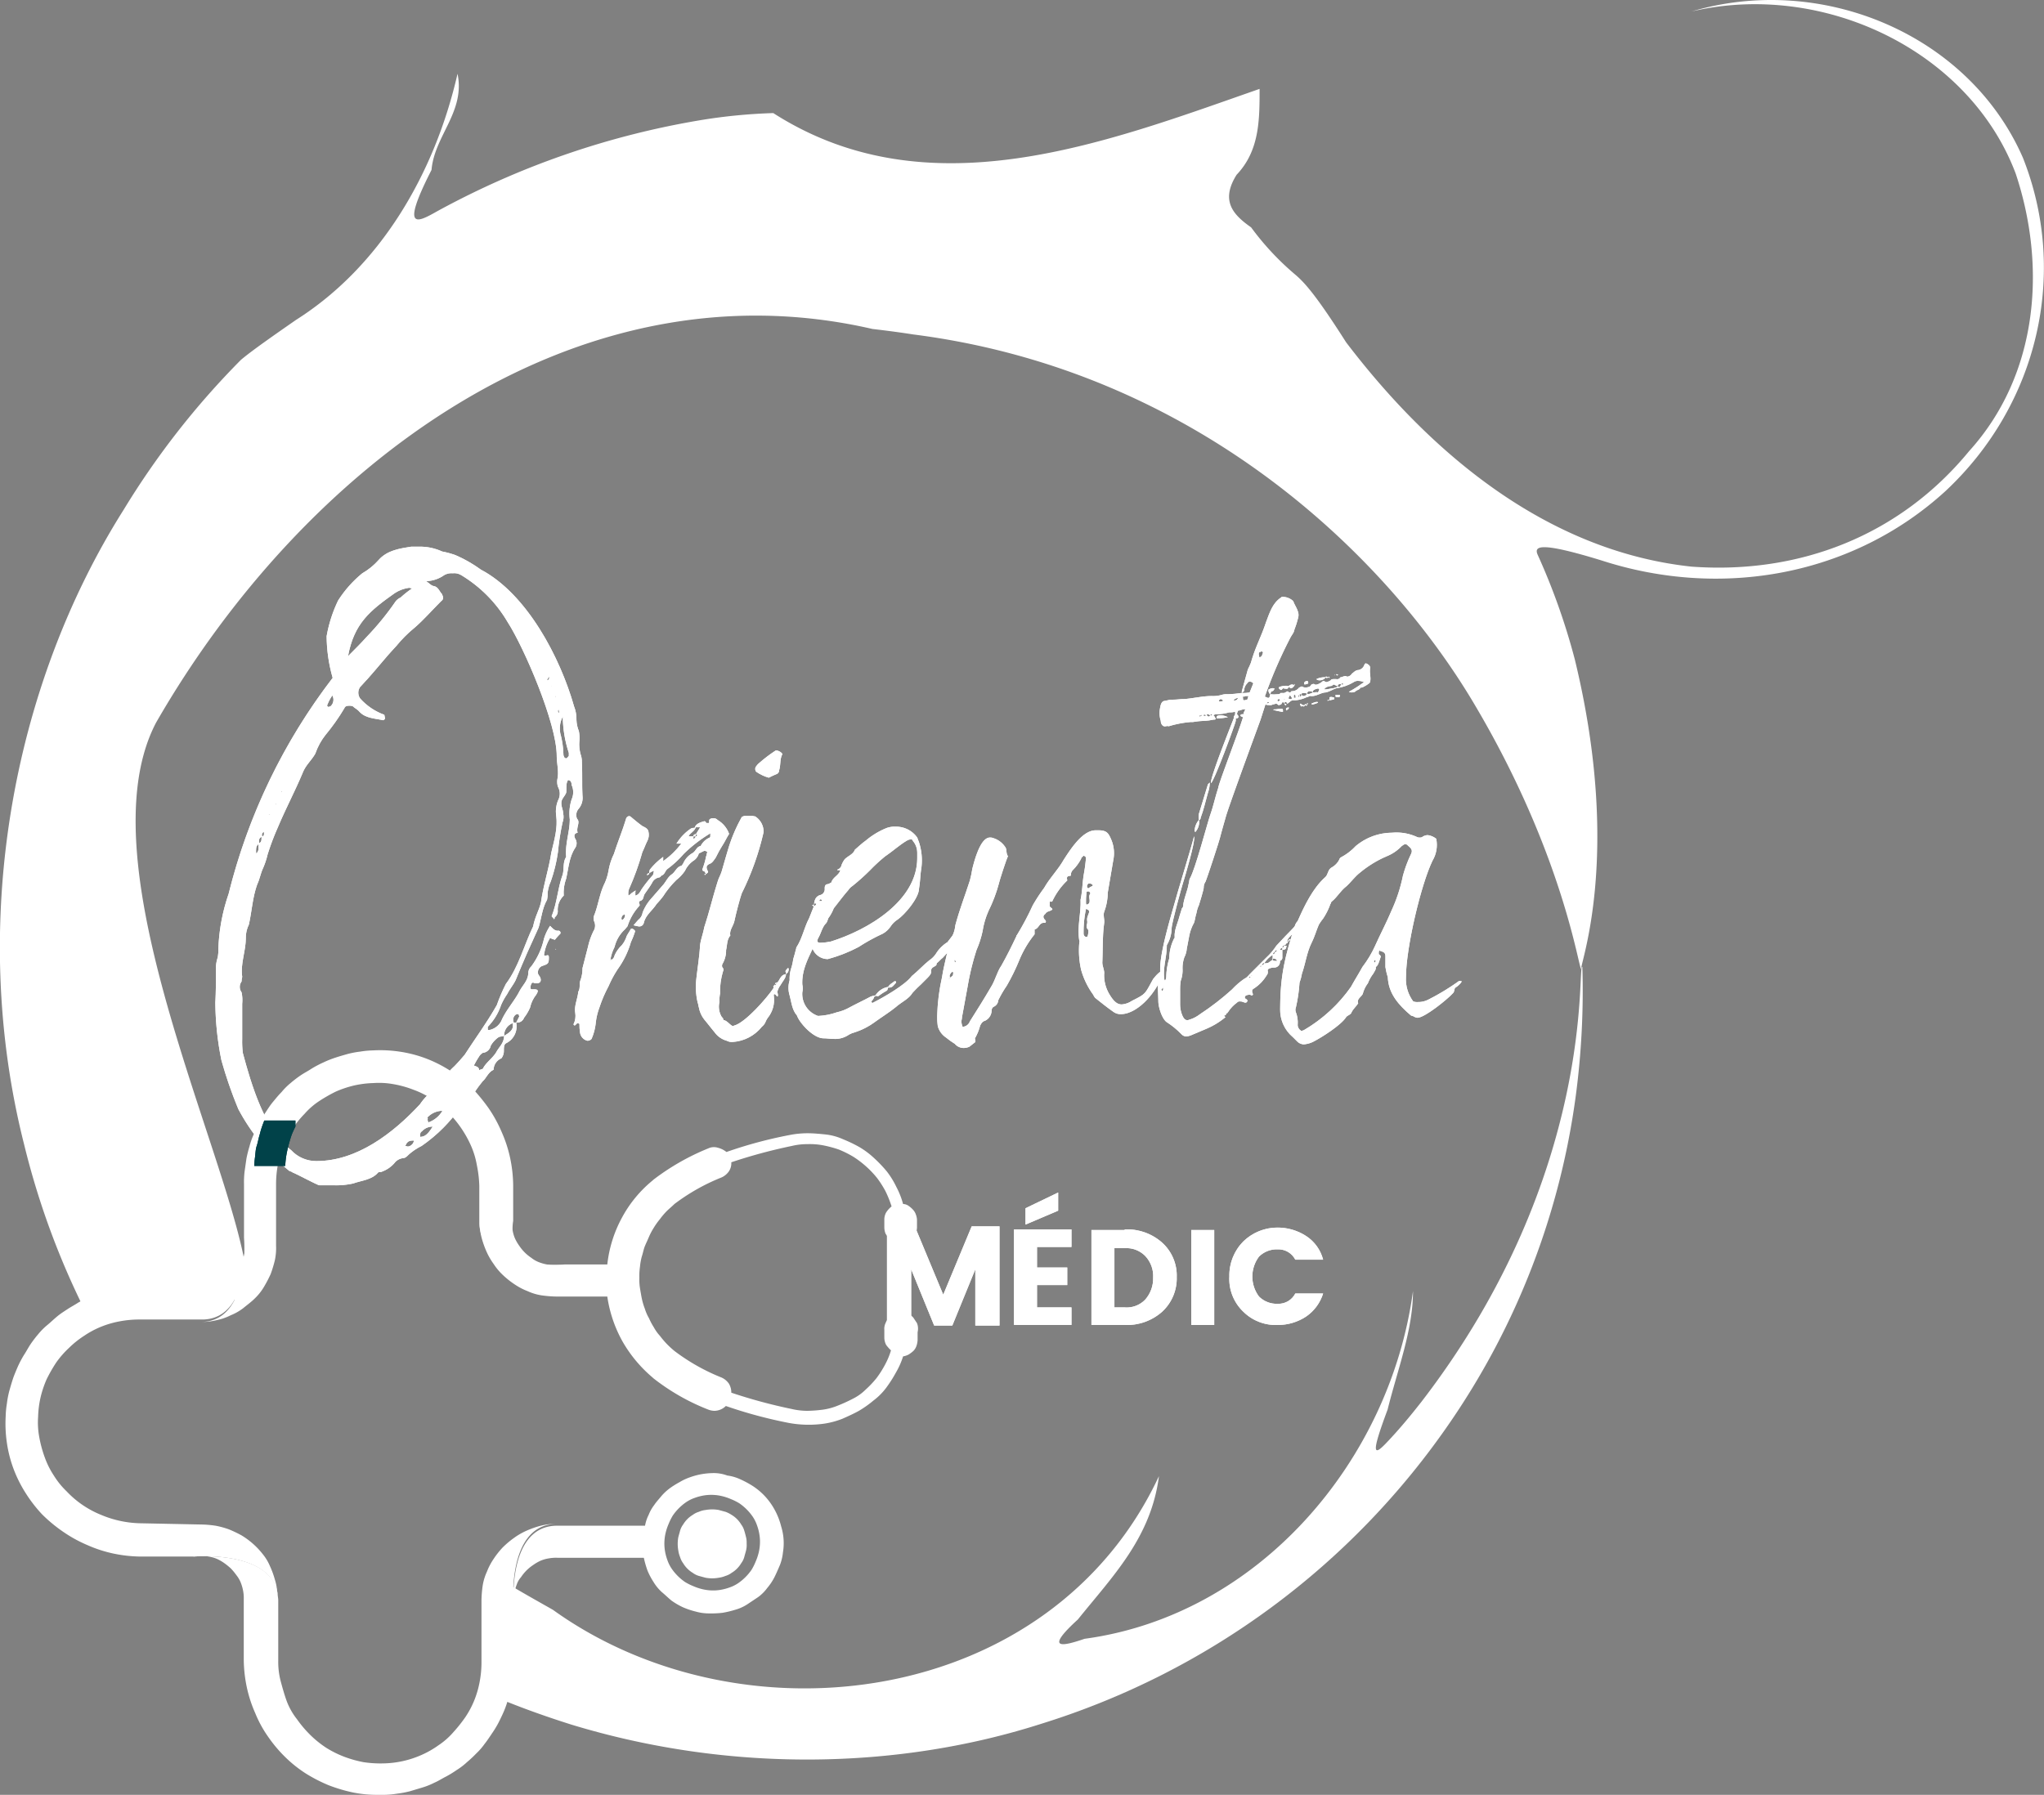 <?xml version="1.0" encoding="UTF-8"?><svg xmlns="http://www.w3.org/2000/svg" height="296.8" viewBox="0 0 337.92 296.8" width="337.92"><rect x="0" y="0" width="337.92" height="296.8" fill="#808080" stroke="none"/><defs><clipPath id="a"><path d="M85.34,169.1a1.23,1.23,0,0,0,1.3-.8,7.54,7.54,0,0,0,1-1.7,5.12,5.12,0,0,1,1-2.1c.3-.5.5-.9-.3-.9h-.4c-.3.1-.3-.5-.1-.9s.5-.1.6-.1h.3c.5,0,.8-.3.6-.9-.1-.3-.4-.5-.4-.8a1.1,1.1,0,0,1,.8-1.2c.9-.3,1-.4,1-1.4,0-.3-.1-.4-.4-.3s-.4,0-.4-.1a7.26,7.26,0,0,1,1-2.8,3.39,3.39,0,0,0,.8.3,10,10,0,0,1,.9-1,.36.36,0,0,0-.3-.5c-.6.1-1-.4-1.4-.8a8.11,8.11,0,0,0-1,2.1,12,12,0,0,1-2.1,4.6,1.5,1.5,0,0,0-.5,1.2c-.1,1.2-.9,1.9-1.4,2.8-.9,1.8-2.3,3.2-3.1,5.1a2.89,2.89,0,0,1-1.8,1.4c-.3,0-.4.1-.4-.1s0-.3,0-.4a9.46,9.46,0,0,0,2.2-3.6,10.42,10.42,0,0,1,1-1.8c.4-.8,1-1.5,1.4-2.3.6-1.5,1.3-3.1,1.9-4.5l1.9-4.2c.5-1.7.6-3.2,1.4-4.6a4.87,4.87,0,0,0,.1-1.2,6.07,6.07,0,0,1,.5-1.8,25.08,25.08,0,0,0,1.2-4.9A41.66,41.66,0,0,1,93,136a2.57,2.57,0,0,0,.1-1.5c0-.6-.3-1-.3-1.7s.5-1,.8-1.7c.1-.6-.1-1.5.3-2.1.4,0,.6.3.6.8a2.87,2.87,0,0,1,0,2.4,7.57,7.57,0,0,0-.3,3.3c0,2.1-.8,4-.6,6.2-.6.9-.3,2.1-.6,3-.8,2.2-.9,4.6-1.8,6.8,0,.1.3.3.4.5,0,0,.1,0,.1-.3a1.25,1.25,0,0,0,.5-1.2,3.25,3.25,0,0,1,1-2.4,6.81,6.81,0,0,1,.4-2.8c.4-1.8.5-3.6,1.5-5.1a1.36,1.36,0,0,0,0-1.5c-.3-.6-.1-.9.4-1-.3-.9.5-1.7-.1-2.3a1.57,1.57,0,0,1,.3-1.7,2.78,2.78,0,0,0,.6-2.1c-.1-1.7,0-3.6-.1-5.5a3.75,3.75,0,0,0-.1-1,6.1,6.1,0,0,1-.3-2.7,6.18,6.18,0,0,0-.1-1.5,5.37,5.37,0,0,1-.4-1.9,5.7,5.7,0,0,0-.4-2.2c-2.3-8.1-7.8-18.6-15.4-22.6a21.75,21.75,0,0,0-4.2-2.4,14.13,14.13,0,0,0-2.2-.6,8.81,8.81,0,0,0-3.9-.8H68c-1.9.3-4,.6-5.4,2.2a10.89,10.89,0,0,1-2.7,2.2,19,19,0,0,0-4,4.5,22.52,22.52,0,0,0-1.9,5.9,25.55,25.55,0,0,0,1,6.9,96.9,96.9,0,0,0-17.2,35.7,31.18,31.18,0,0,0-1.7,9.1,6.6,6.6,0,0,1-.1,1.4,5.83,5.83,0,0,0-.3,2.2c0,1.8,0,3.5-.1,5.3a49.36,49.36,0,0,0,1,9.5,70.24,70.24,0,0,0,2.8,8.1,33,33,0,0,0,8.4,10.2c.1.1.4.1.6.3.4.1,4.1,2.1,4.4,2.1h2.3a12.68,12.68,0,0,0,3.3-.3c1.4-.5,3.1-.6,4.1-1.8.1-.1.4-.1.5-.1a5.07,5.07,0,0,0,2.4-1.7,2.23,2.23,0,0,1,1.3-.6c.3,0,.6-.3.9-.6a9.61,9.61,0,0,1,2.1-1.4,25.51,25.51,0,0,0,6.7-6.8,2.44,2.44,0,0,1,1.4-1.2c.3-.1.5-.5.6-.8a23.07,23.07,0,0,1,1.4-1.9c.6-.5.9-1.5,1.8-1.9a2.1,2.1,0,0,1,1.3-1.9,2,2,0,0,0,.4-1.3c0-.5,0-1,.4-1.2A3.09,3.09,0,0,0,85.34,169.1ZM71.64,96.9c-.4-.1-.6-.4-1.2-.8a5.36,5.36,0,0,0,3-1,2.38,2.38,0,0,1,1.4-.3,2.23,2.23,0,0,1,1.4.3,22.13,22.13,0,0,1,7.7,7.8c2.7,4.2,8.1,16.7,8.1,22.1,0,1.3.4,2.6.1,3.9a2.7,2.7,0,0,0,.1,1.2,2.34,2.34,0,0,1,0,2.3,4.84,4.84,0,0,0-.3,2.4c.3,2.1-.3,4.1-.8,6.2-.4,2.7-1.3,5.3-1.7,8.2-.3,1.3-1,2.4-1.3,4-1.5,3.1-2.4,6.7-4.5,9.5a28.32,28.32,0,0,0-1.5,3.5c-1.7,3-3.5,5.4-5.3,8.2-.5.6-1.2,1.4-1.7,1.9a9.64,9.64,0,0,0-1.9,2.3,4.49,4.49,0,0,1-1,1.3,9.06,9.06,0,0,0-2.8,2.7C65,187.4,59,192,52.34,192a5.64,5.64,0,0,1-4.2-1.8c-4.4-3.3-6.6-10.9-8-16.1a16.22,16.22,0,0,1-.1-2.3V166a6.23,6.23,0,0,0-.1-1.9,1.5,1.5,0,0,1,0-1.8c0-.4.1-.6.1-.8-.3-2.2.6-4.2.6-6.4a4.93,4.93,0,0,1,.5-2.2c.5-2.2.6-4.5,1.4-6.7.3-.6.5-1.5.8-2.3a13.07,13.07,0,0,0,.9-2.6,41.26,41.26,0,0,1,1.7-4.5c1.3-3.1,2.8-5.9,4.1-9,.5-1.3,1.5-2.1,2.1-3.2a10.52,10.52,0,0,1,1.7-3.1,34.7,34.7,0,0,0,3.1-4.4c.1-.3.4-.4.8-.4a1.49,1.49,0,0,1,.6.1c.3.3.6.4,1,.8,1,1.2,2.7,1.2,4,1.5,0,0,.3-.1.3-.3s-.1-.5-.1-.6a9.81,9.81,0,0,1-4-2.7,1.65,1.65,0,0,1,0-1.9c.4-.4.8-.9,1.2-1.3,1.7-1.9,3.1-3.7,4.8-5.5a21.25,21.25,0,0,1,3-3c1.5-1.3,2.8-2.8,4.4-4.4.4-.3.4-.6.1-1.2C72.64,97.8,72.44,97,71.64,96.9Zm-11.1,8.5c-.8.9-1.7,1.8-3,3.1,1-5.4,3.6-7.5,7.7-10.4a5.73,5.73,0,0,1,2.4-.9c.1,0,.4.1.5.1a15.75,15.75,0,0,0-1.9,1.5,2.41,2.41,0,0,0-.8.6A45.92,45.92,0,0,1,60.54,105.4Zm22.8,65.9a2.17,2.17,0,0,1,1.4-2.1c.3,1.1-.6,1.6-1.4,2.1,0,1.2-.9,1.9-1.3,2.7-.6,1-1.7,1.7-2.2,2.7,0,.1-.4.1-.6.3-.1-.6-.4-.6-.9-.8a15.05,15.05,0,0,1,1-1.7c.1-.1.4-.4.5-.4a1.48,1.48,0,0,0,1.3-1.2,4.36,4.36,0,0,1,1.3-1.4C82.64,171.4,83,171.4,83.34,171.3Zm9.4-49.6a4.19,4.19,0,0,1,.3-3.2,19.71,19.71,0,0,0,1,6v.5c-.1.1-.3.4-.4.4a.37.37,0,0,1-.4-.3c-.1-.1-.1-.4-.1-.5A14.46,14.46,0,0,0,92.74,121.7Zm-22,63a3.46,3.46,0,0,1,2.1-1h.3a4.35,4.35,0,0,1-2.3,1.9c0,.1-.1,0-.1-.3q-.15,0,0-.3A.19.19,0,0,1,70.74,184.7Zm-1.3,3.3c0-.3,0-.8.3-.9a2.34,2.34,0,0,1,1.8-.8C70.94,187.2,70.44,188,69.44,188Zm-15.3-71.5a7.42,7.42,0,0,1,.8-1.5,1.45,1.45,0,0,1-.3,1.8,1.58,1.58,0,0,1-.4.1C54.14,116.8,54,116.7,54.14,116.5Zm31.6,51.2c0,.1.1.3.1.4l-.5,1h-.4a1.06,1.06,0,0,1,.3-1.3A.75.75,0,0,1,85.74,167.7Zm-18.6,21.5c.3-.5.6-.6,1.3-.6a1.17,1.17,0,0,1-1,1c-.1,0-.3-.1-.4-.1S67.14,189.3,67.14,189.2Zm-24.8-48.1c0-.5-.1-1.2.4-1.5v.8C42.74,140.6,42.54,141.1,42.34,141.1Zm.5-1.7c0-.4-.1-.8.4-1C43.24,138.9,43.24,139.3,42.84,139.4Zm.8-1.4a.32.32,0,0,1-.3.3c0-.1-.1-.3,0-.4a.32.32,0,0,1,.3-.3Zm48.7-20.7a1.34,1.34,0,0,1,.1.5l-.1.1a.6.6,0,0,1-.1-.4Zm-1.6-5.5s0,.3.1.3c-.1.1-.1.3-.3.4l-.1-.1C90.64,112.2,90.64,112,90.74,111.8Zm-45.2,21.4v-.3h.1Zm1-2.5.1.3h-.1Zm-1.9,4.1-.3-.1h.3Zm47.3-19.7-.1.3v-.3Zm-26.2,75.4v.1h-.1Zm20.9-24.6v.1h-.1Zm4.5-52.5.1.1h-.1Zm.8,43.6-.1-.1v.1Z" fill="none"/></clipPath><clipPath id="b"><path d="M173.94,149.1a11.37,11.37,0,0,1,2.5-3.5c-.1-.6-.1-.7.6-.8a1.16,1.16,0,0,1,.4-1,7.49,7.49,0,0,0,1.3-1.8c0-.2.1-.2.2-.3s.2-.3.4-.1c.1,0,.2.2.2.3a28.86,28.86,0,0,1-.4,2.9c-.2,1.3-.2,2.6-.5,4,.1,2.3-.6,4.4-.2,6.8a.14.14,0,0,1,0,.2,14.47,14.47,0,0,0,.3,4.6,12.94,12.94,0,0,0,2,4.1,2.19,2.19,0,0,0,.3.5c1,.8,2,1.6,3,2.3a2,2,0,0,0,1.3.4c2,0,4.8-2.1,6.6-5.8.4-.6.5-1.3.2-1.3s-.8.4-1.5,1.3c-1.4,2.5-1.1,2.4-3.5,3.6a3.49,3.49,0,0,1-1.7.6c-.8,0-1.4-.6-2.1-1.8a6.09,6.09,0,0,1-.8-3.2c.1-.6-.3-1.3-.3-1.9.1-2.2,0-4.3.3-6.5.1-.7-.2-1.3,0-1.9a9.06,9.06,0,0,0,.6-3.2c.3-1.8.6-3.5.9-5.3a5.76,5.76,0,0,0-.3-3.4c-.5-1.2-.8-1.6-2.2-1.6h-.4c-2.2,0-4.2,3.2-5.3,4.9-.9,1.6-2.3,3-3.2,4.6a29,29,0,0,0-1.9,2.9,45.92,45.92,0,0,1-2.6,4.9c-.1.1-.1.1-.1.2-.8,1.7-1.6,3.3-2.5,4.9-.7,1-1,2.4-1.7,3.5-1.1,1.9-2.3,3.8-3.5,5.7a1.35,1.35,0,0,1-1.2.9,3.09,3.09,0,0,1-.2-.8c0-.3.1-.5.1-.8.3-1.6.6-3.3.9-4.9a43.1,43.1,0,0,1,1.5-6.2,16,16,0,0,0,1-3.1,13.31,13.31,0,0,1,1-3.4,24.47,24.47,0,0,0,1.7-4.5c.1-.5,1.3-4.2,1.5-4.5-.4-.6-.1-1.1-.5-1.6a3.65,3.65,0,0,0-1.9-1.4,1.27,1.27,0,0,0-.6-.1c-1.6,0-2.6,4-2.9,5.2a16.25,16.25,0,0,1-.4,1.9c-.8,2.5-1.7,4.8-2.4,7.4a5.38,5.38,0,0,1-.9,2.5c-.4,2.1-1,4.1-1.3,6.1a33,33,0,0,0-.8,6.4,9.7,9.7,0,0,0,.1,1.7,3.31,3.31,0,0,0,1.4,1.9,12.13,12.13,0,0,0,1.4,1,1.93,1.93,0,0,0,1.5.7,2.39,2.39,0,0,0,.9-.2c.3-.2.6-.5.9-.7s-.1-.7.1-.8a8.36,8.36,0,0,0,.8-2c.2-.4.4-.7.8-.8a1.91,1.91,0,0,0,1.1-1.7.71.71,0,0,1,.3-.6,1.27,1.27,0,0,0,.8-1.1,18.84,18.84,0,0,1,1.4-2.4,34.18,34.18,0,0,0,2.1-4.3,17.29,17.29,0,0,1,2.5-4.2v-.8c.8-.2.7-1.2,1.7-1.1.2,0,.2-.3.1-.4-.5-.5-.4-.8,0-1.1.2-.4.7-.4,1-.6s.1-.2-.3-.6v-.8Zm5.2,5.3a18.4,18.4,0,0,1,.4-4.1c.3.1.6.2.5.6s-.4.8-.3,1.4-.4.9.2,1.5a2.77,2.77,0,0,1-.1.9c0,.2-.2.3-.4.2S179.14,154.6,179.14,154.4Zm.8-7c.1,0,.2.1.3.2v.2c-.4.5.1,1-.2,1.6-.2.1-.3.2-.4.2a.35.35,0,0,1-.1-.2,12.1,12.1,0,0,1,.1-1.9C179.64,147.4,179.84,147.4,179.94,147.4Zm.3-1.3c.1,0,.2.1.4.2v.2a2.51,2.51,0,0,0-.7.4.22.22,0,0,1-.2-.2c-.1-.2,0-.4.2-.6Zm-22.8,15.3c-.1.1-.3.2-.4.3a.35.35,0,0,1-.1.2c-.3-.2.1-.1.1-.2s-.1-.4,0-.5a1,1,0,0,1,.4-.5C157.64,160.6,157.64,161.2,157.44,161.4Zm.4-2.7c.1.1.1.2.2.3-.1.1-.2.2-.2.1s-.1-.2,0-.4Zm1.7-5.8-.1-.2.1.2Z" fill="none"/></clipPath><clipPath id="c"><path d="M213.74,103.3a.37.37,0,0,0-.3-.1.16.16,0,0,0,.3.1ZM210,114.8c-.1.4-.1.6-.3.6a.37.37,0,0,1-.3-.1c-.1,0-.2-.1-.3-.1a75.94,75.94,0,0,1,4.2-9.7c.3-.6.6-.8.7-1.4a13.89,13.89,0,0,0,.6-1.9,1.67,1.67,0,0,0,0-1c-.2-.7-.6-1.2-.8-1.8a2.57,2.57,0,0,0-1.8-.7c-.1,0-.1,0-.2.1-1.4.9-1.9,2.5-2.5,4.1-.9,2.7-1.7,3.9-2.5,6.7a11.73,11.73,0,0,1-.5,1.1l-1,3.6v.2a.43.43,0,0,0,.4-.4,1.61,1.61,0,0,1,.5-1.1.54.54,0,0,1,.4-.3.86.86,0,0,1,.6.3l-.6,1.5a5.28,5.28,0,0,1-1.2.1v-.1c-.1.1-.1.1-.2.1a18,18,0,0,1-2.2.2,2.79,2.79,0,0,0-1,.1,5,5,0,0,1-1.7.2c-1.5,0-3.1.4-4.5.5-.7,0-1.2.1-1.8.1h-.5l-.9.2c-.5,0-.7.5-.8,1.1a4.19,4.19,0,0,0,.1,2.2c0,.6.4,1,.8.9.1,0,.3-.1.5,0a17.49,17.49,0,0,1,3.6-.7h.4a13.55,13.55,0,0,1,2-.2,7.84,7.84,0,0,0,1.4-.2c.2,0,.3,0,.4-.1-.1-.2-.2-.5-.4-.6a.73.73,0,0,1,.6-.2,6.93,6.93,0,0,0,2-.3,3.4,3.4,0,0,0,1-.1v.3a.37.37,0,0,1-.1.3c-.1.2-.2.3-.1.4-.9,2.3-4,10.1-3.8,10.8.5-.2,4.1-10,4.1-10.3v-.4c.5,0,.6-.3.2-.7a1.42,1.42,0,0,1,.2-.6,1.09,1.09,0,0,0,.5-.1,1.48,1.48,0,0,1,.7-.1c-.1.2-.2.3-.2.4a.37.37,0,0,0-.1.3v.1h-.2c-.3,0-.6.3.1.5-.7,2.4-4,10.8-4.1,11.7-.5,1.5-.8,3-1.3,4.4s-2.5,9.1-3.4,10.6c-.1.2-.1.6-.2.9-.2,1.2-.8,2.4-.9,3.6a.52.52,0,0,1-.2.4l-.4,1.3c-.3,1.2-.9,2.3-.8,3.5,0,.1,0,.1-.1.2a7.64,7.64,0,0,0-.8,3.3,11.15,11.15,0,0,0-.5,3.1,1.42,1.42,0,0,1-.2.6.35.35,0,0,0-.1-.2c-.3-1.9.4-3.7.4-5.6v-.1a5.66,5.66,0,0,0,.8-2.8c0-.8,1.7-7,2-7.9.1-.3,2-6.6,1.7-7.3-.3,1.3-2.5,8.5-2.8,9.6-.8,2.9-2.8,9.2-2.8,12.3v.7c-.6,1.5-.3,3.1-.3,4.7,0,.9.6,3,1.5,3.5a13.65,13.65,0,0,1,2.3,1.9,1.2,1.2,0,0,0,.8.4,3.09,3.09,0,0,0,.8-.2l2.6-1.1a12.3,12.3,0,0,0,3.1-1.9c-.1-.1-.2-.1-.2-.3l.3-.2v.1c0-.2.1-.3.3-.4a5.72,5.72,0,0,1,1.5-1.6.55.55,0,0,1,.5-.2.9.9,0,0,1,.5.1c.1,0,.2.1.4.1s.2-.1.3-.2,0-.3-.2-.4-.2-.2-.2-.3c0-.3.5-.4.7-.4h.2a.37.37,0,0,0,.3.1.19.19,0,0,0,.1-.3c-.2-.5-.1-.7.3-.9a6.69,6.69,0,0,0,2-2.1.84.84,0,0,0,.2-.7c-.1-.3.1-.4.4-.5a1.7,1.7,0,0,1,.7-.1.94.94,0,0,0,.9-1.1.55.55,0,0,0,.4-.6v-1.2h-.4c0-.2.2-.3.4-.4v.4c.5-.1.6-.1.7-.7h-.4c-.1.2-.1.3-.3.3,0-.2.1-.3.3-.4s.2-.2.4-.3l.2-.7a4.89,4.89,0,0,1,1.3-1.2c0-.2.2-.3.4-.4a.7.7,0,0,1-.4.5,1.88,1.88,0,0,1-.4,1c.7,0,1-.5,1.3-.9.1-.1,0-.4-.3-.5h-.3a2.17,2.17,0,0,1,1-1.1c.1.1,0,.4.3.2l-.3-.2a1.05,1.05,0,0,1,.5-.9l1.8-1.9a41.17,41.17,0,0,1,3.3-4c.3-.5.3-.7.1-.7s-.3.1-.6.4l-3.5,3.9a47.28,47.28,0,0,1-4.6,5.3l-1.5,1.6a10,10,0,0,1-1.6,1.9l-2.7,2.7c-.3.3-.6.7-.9.8a11.79,11.79,0,0,0-2.1,1.8,43.85,43.85,0,0,1-5.3,4.1,5.56,5.56,0,0,1-1.7.9c-.1,0-.2.1-.4.1-.4,0-.6-.3-.8-.7a4.77,4.77,0,0,1-.4-2v-2.2a8.6,8.6,0,0,1,.1-1.6,5.11,5.11,0,0,0,.3-2.1,5.23,5.23,0,0,1,.3-1.8,3.71,3.71,0,0,0,.4-1.4l.4-2.1a7.16,7.16,0,0,1,.8-2.2c.2-.6.2-1,.4-1.6a5,5,0,0,1,.4-1.3c.1-.3.8-2.6.8-2.9a1.69,1.69,0,0,1,.3-1c.2-.4,2.3-6.8,2.4-7.3.3-1.2.7-2.5,1-3.6.7-2.3,4.9-13.7,5.7-15.9l.8-2.5a2,2,0,0,0,.7.1.75.75,0,0,0,.5-.1c.2,0,.5-.2.7-.1s.2.2.3.2.3-.1.4-.1c.1-.2.2-.4.3-.4s.1.1.2.2c.2.4.2.4.4.2l-.4-.2c.1-.3.3-.2.4-.2v.2c.1-.3.1-.3.1.1l.5-.4a.85.85,0,0,1,.6-.2h.3a5.34,5.34,0,0,0,1.8-.5c.3,0,.5-.3.7-.2.9.1,1.7-.6,2.5-.6.8-.2,1.3-.6,1.8-.7a7.74,7.74,0,0,0,2.8-1,1.2,1.2,0,0,1,.8-.2,2.39,2.39,0,0,1,.9.2,21.28,21.28,0,0,1-2.5,1.6.9.9,0,0,0,.5.1,1.09,1.09,0,0,0,.5-.1c.4-.4.8-.3.9-.7h.2c.2,0,1.4-.7,1.4-.9.2-.8-.1-1.3,0-2.2a.61.61,0,0,0-.3-.7.76.76,0,0,0-.4-.2c-.1,0-.2.1-.3.4a1.29,1.29,0,0,1-.9.7c-.5,0-.8.4-1.1.6a1,1,0,0,1-.8.5.37.37,0,0,0-.3-.1c-.3,0-.5.2-.8.2a.61.61,0,0,1-.7.3h-.3c-.3,0-.5,0-.6.2a2.12,2.12,0,0,1-.7.3c-.1,0-.2-.1-.3-.1-.1-.2-.3-.1-.5.1-.4.3-.9.5-1.1.4a.37.37,0,0,0-.3-.1.76.76,0,0,0-.4.2c0,.3-.7.4-.9.4a1.42,1.42,0,0,1-.6-.2c-.1.1-.4.1-.6.4a1.5,1.5,0,0,1-1.1.4c-.1.2-.3.3-.5.1s-.4.1-.5.1-.1.1-.2.1h-.6c-.1.2-.3.2-.5.2a4.8,4.8,0,0,1-1.2,0c.1-.2.1-.5.3-.5s.3-.2.4-.4a.37.37,0,0,0-.3-.1,1.07,1.07,0,0,0-.6.2c-.1,0-.1,0-.1.2s.1.3.1.4Zm-10.3,14.9-1.5,4.9a3.35,3.35,0,0,0,0,1c.2,0,.3-.2.3-.4.5-1.3.8-2.7,1.2-4.1a5.08,5.08,0,0,0,.3-1.7Zm9.3,29.6a4.67,4.67,0,0,1,1.4-1.4v.8l-.7.5A1.7,1.7,0,0,1,209,159.3Zm11.2-45.9c.1-.1.2-.2.3-.2s.4.2.7.3c-.2.2-.5.2-.7.3-.4,0-.9.2-1.4.2h-.2C219.24,113.5,219.74,113.5,220.24,113.4Zm-9.3,3.9c-1.3,0,1,.4,1,.4h.2v-.3l-.1-.2A4.91,4.91,0,0,0,210.94,117.3Zm-7.9,1.3a2.61,2.61,0,0,0-1.1-.3,1.48,1.48,0,0,0-.7.1,1,1,0,0,1-.1.3l.1.1A9.91,9.91,0,0,0,203,118.6Zm9.1-4.8a1.76,1.76,0,0,0,.6.1c.2,0,.3-.1.4-.4a1.09,1.09,0,0,0-.5-.1,3.59,3.59,0,0,0-1.1.2.35.35,0,0,0-.1.2l.1.1c.1.1.2.2.3.2S212,113.9,212.14,113.8Zm-13.9,21.8a2.87,2.87,0,0,0-.7,1.8c-.1,0,.1.1.1.2A2.52,2.52,0,0,0,198.24,135.6Zm17.9-20.9a.72.72,0,0,1-.6.4.54.54,0,0,1-.4-.3.4.4,0,0,1,.4-.2,1.49,1.49,0,0,1,.6.1.37.37,0,0,1,.4-.4.85.85,0,0,1,.6.2,4.12,4.12,0,0,1-.8.3C216.24,114.8,216.24,114.8,216.14,114.7Zm1.5-2.4a.85.85,0,0,0,.6.2,1.22,1.22,0,0,0,.9-.4V112A2.88,2.88,0,0,0,217.64,112.3Zm.2,2.2c-.2-.1-.3,0-.6,0H217a.52.52,0,0,1,.2-.4,1.69,1.69,0,0,1,.5-.2c.2-.1.4,0,.4.1A.85.85,0,0,1,217.84,114.5Zm-11.6,1.2c-.2,0-.3.1-.5.1s-.2-.1-.2-.3-.1-.3,0-.3a.6.6,0,0,0,.4-.1h.5Zm2.5-7.6c0,.3-.1.4-.4.6h-.1a4.33,4.33,0,0,0-.1-.5c0-.3.1-.4.3-.4A.22.22,0,0,1,208.74,108.1Zm5.3,5.2a.9.9,0,0,0-.5-.1.91.91,0,0,0-.5.3c.2.2.4.4.5.3a.82.82,0,0,0,.5-.5s.1.1.1-.2A.31.31,0,0,0,214,113.3Zm5.7,2.5c.3,0,.5-.1.7-.1s.2-.3.2-.3c-.2-.1-.1-.1-.2-.1s-.3-.1-.6,0C219.74,115.3,219.84,115.5,219.74,115.8Zm-4.1-2.9c0,.2,0,.2.1.3.2-.1.5,0,.6-.3a.49.49,0,0,1-.1-.3.6.6,0,0,0-.6.3Zm5.2,2v.3l.1.1c.1-.1.2,0,.4,0a.31.31,0,0,0,.2-.1v-.3Zm-4,1.5a.31.31,0,0,0,.2.1,4.71,4.71,0,0,0,.9-.3s0-.2-.1-.1c-.2-.1-.6.1-.9.2Zm-3.8-.9c.1-.3.2-.5.3-.5a1.24,1.24,0,0,1,.2.3c.1.1.1.1.1.2C213.34,115.7,213.24,115.6,213,115.5Zm-1.9,43.4h-.3c-.2,0-.4,0-.5-.4C210.64,158.5,211,158.5,211.14,158.9Zm-8.9-43c-.1,0-.2.1-.4.1s-.3,0-.3-.1.2-.3.3-.3S202.14,115.7,202.24,115.9Zm13.5.7c-.2.1-.5-.1-.6-.2s-.3,0-.1.2c0,.1.1.3.2.2S215.64,117,215.74,116.6Zm5.4-3.1c.1-.2.2-.4.4-.4s.1,0,.2.1c-.1.3-.2.4-.3.4S221.24,113.5,221.14,113.5ZM204,115.7a1.33,1.33,0,0,1,.7-.3l-.2.3c-.1.1-.3.1-.5.2Zm9.1,1.3c-.2,0-.4,0-.5.2v.1c.1.2.2.3.2,0,.2,0,.2,0,.3-.3Zm1-2.1c.1,0,.1.4.1.4v.1h-.3V115c0-.1,0-.1.2-.1Zm-14.6,3.4c0-.2.1-.2.2-.2s.2.1.4.2c-.1.1-.2.2-.3.2S199.64,118.4,199.54,118.3Zm15.3-3.4c.1-.2.3-.1.4-.1-.1.3-.1.4-.2.4S214.94,115,214.84,114.9Zm-3.2.9c0,.1-.2.1-.3.2l-.1-.1v-.2C211.44,115.5,211.54,115.6,211.64,115.8Zm-19.3,47.9-.2.2c0-.1-.1-.2-.1-.3l.3-.3v.4Zm18.4-6.2a.43.43,0,0,1,.4-.4A.43.43,0,0,1,210.74,157.5ZM199,118.2c.1-.1.2,0,.5.1h-.1c-.1.1-.2.1-.4.1Zm9.6,41.4c0-.2.2-.3.4-.4A.37.37,0,0,1,208.64,159.6Zm-6.2,8.3c.2,0,.3,0,.3-.3h-.3Zm13.7-51.3a.77.77,0,0,0,.1-.3c0-.1,0,0-.1,0S216.14,116.6,216.14,116.6Zm-3.2,39.1c-.2,0-.3.2-.4.4C212.74,156,212.94,155.9,212.94,155.7Zm-2.5,2.1c.1-.2.2-.4.4-.4C210.74,157.7,210.64,157.8,210.44,157.8Zm1.9-1.5a.27.27,0,0,0,.3-.3Zm9.4-43.1c.2-.3.3-.3.4,0v-.1C222,113.3,221.94,113.2,221.74,113.2Zm-2.2-1.2c-.1-.1-.3-.2-.4,0C219.24,112.1,219.44,112.2,219.54,112Zm-3.4,4.6c-.2-.1-.4-.3-.4,0C215.84,116.6,215.94,116.8,216.14,116.6Zm-6.7-.3c.1-.1.2-.3.3-.2,0-.1,0,0,.1.1l-.1.1C209.64,116.2,209.54,116.4,209.44,116.3Zm3.9,39c-.2,0-.3.2-.4.4A.78.78,0,0,0,213.34,155.3Zm-13.2-37c0-.3.2-.2.3-.1C200.34,118.4,200.24,118.3,200.14,118.3Zm-1.6,0c-.1,0,0,.2,0,.2h-.2c0-.1,0-.3.2-.2Zm23.8-5.3a1.24,1.24,0,0,1-.2.3C222.24,113,222.24,113,222.34,113Zm-2.8-1c.1,0,.2.1.3.1V112a.1.1,0,0,0-.1-.1A.31.31,0,0,0,219.54,112Zm-4.8,3.3c-.1-.4,0-.3.1-.4A.58.58,0,0,1,214.74,115.3Zm6.2-3.8c0,.1.2.3.3.1C221.14,111.5,221.14,111.5,220.94,111.5Zm-14.3,50.2c-.2-.2,0-.2.1-.2S206.74,161.6,206.64,161.7Zm1.8-1.8c-.2-.2,0-.2.1-.2S208.54,159.8,208.44,159.9Zm-5.4,7.6a.35.35,0,0,1-.2-.1v.2C202.84,167.5,202.94,167.5,203,167.5Zm21.9-54.3c-.1-.1-.1-.2,0,0Zm-26.2,5c0,.2-.1.2-.2.2S198.54,118.2,198.74,118.2Zm-6.3,44.8c.2.2-.1.2-.2.2C192.44,163.2,192.44,163.1,192.44,163Zm18.4-49.2a.31.31,0,0,0-.2.1l.2-.1Zm1.6,1.9a.31.31,0,0,1-.2-.1C212.34,115.6,212.44,115.6,212.44,115.7Zm7.3.1c0-.1-.1-.1-.2,0h-.1a.1.1,0,0,1,.1.1Zm-3.1,35.9Zm-4.5-35.1Zm1.8.5Zm-7,44.1c.2.2,0,.2-.1.2C206.94,161.3,206.94,161.3,206.94,161.2Zm-6.1-42.6c-.1,0-.1,0-.1.2C200.74,118.8,200.84,118.8,200.84,118.6Zm19.8-6.9Zm-3.9,39.7c0,.1,0,.2-.1.2C216.74,151.6,216.84,151.6,216.74,151.4Zm-.3.3c-.1,0-.2,0,0,.2Zm-1.7-38.5v0Zm4,.9c0-.1.1,0,0,0Zm-15.9,53.3c-.1,0-.1-.1,0,0Zm19.4-52.5Zm-1.6-3.2c0-.1.1.1,0-.2Zm-8.8,44.6c.1.1,0,.1,0,0Zm1.2-42.8Zm-3.7,2.8c0,.1.1.1,0,0Z" fill="none"/></clipPath><clipPath id="d"><path d="M228.24,158.3c.1-.2-.1-.4-.3-.5v-.2c0-.2,0-.4.2-.4a.35.35,0,0,0,.2.1c.3.1.7.2.7.8v1.8a10.46,10.46,0,0,0,.4,1.7c.1,2.7,1.8,4.6,3.8,6.3.1.1.4.1.5.2a1.42,1.42,0,0,0,.6.2c1.2,0,5-3.1,5.8-4,.4-.3.2-.8.5-1a3.45,3.45,0,0,0,.9-.8c.1-.1.1-.3,0-.3h-.3a38.57,38.57,0,0,1-5.1,3.1,3.53,3.53,0,0,1-1.7.4,2,2,0,0,1-.8-.1,6.13,6.13,0,0,1-1.2-4c0-4.9,2.5-15.4,4.4-19.3a5.08,5.08,0,0,0,.6-3.6,2.85,2.85,0,0,0-1.4-.6,1.61,1.61,0,0,0-.9.3.6.6,0,0,1-.4.1.9.9,0,0,1-.5-.1,8.1,8.1,0,0,0-4.1-.7,9.44,9.44,0,0,0-6,2.2,9.2,9.2,0,0,1-2.5,1.9c-.1.1-.2.2-.2.3a3.06,3.06,0,0,1-1.2,1.3c-.8.4-.6,1.2-1.2,1.7-2,1.8-3.4,4.7-4.5,7.2a2.09,2.09,0,0,0-.4.6c-1.7,5.2-2.5,8.4-2.5,14a5.88,5.88,0,0,0,2.1,4.6l.7.7a1.61,1.61,0,0,0,1.1.5,4.19,4.19,0,0,0,1.5-.4c1.4-.7,4.7-2.8,5.5-4.1.2-.3.8-.4.9-.8.3-.6.8-1,1.1-1.5-.3-.8.7-1.1.8-1.7a4.81,4.81,0,0,1,.8-1.6,6.47,6.47,0,0,1,.9-1.6c.2-.4.5-.7.4-1.1C227.84,159.7,228,159,228.24,158.3Zm-12.6,12c-.1.1-.3.1-.5.2-.2-.2-.4-.3-.4-.4a1,1,0,0,1-.2-.7,4.65,4.65,0,0,0-.3-2,1.1,1.1,0,0,1,0-.8,25.25,25.25,0,0,0,.6-4.1,8.33,8.33,0,0,0,.4-1.5c.6-1.7.8-3.5,1.6-5.1.5-1,.8-2.1,1.2-3a8.65,8.65,0,0,1,.7-1,10.78,10.78,0,0,0,1.2-2.4c.1-.1.1-.3.2-.4.9-.7,1.4-1.7,2.4-2.5.8-.7,1.4-1.6,2.3-2.3a17.94,17.94,0,0,1,4.4-2.7,7,7,0,0,0,2.5-1.7c.3-.2.4-.3.6-.3s.3.1.5.3c.6.5.7.8.4,1.4a20.94,20.94,0,0,0-1.3,3.5,26.21,26.21,0,0,1-1.9,5.8c-.8,1.9-1.8,3.8-2.7,5.8a18,18,0,0,1-2.1,3.5c-.6,1.1-1.3,2.2-1.9,3.3A24.78,24.78,0,0,1,215.64,170.3Zm11.5-11.3a.37.37,0,0,0,.1-.3l.2.2c0,.1-.1.2-.2.3C227.24,159.1,227.14,159.1,227.14,159Zm-1.6,3.1v0Z" fill="none"/></clipPath><clipPath id="e"><path d="M165.24 202.8L165.24 219.2 161.24 219.2 161.24 209.9 157.44 219.2 154.44 219.2 150.64 209.9 150.64 219.2 146.64 219.2 146.64 202.8 151.24 202.8 155.94 214.1 160.64 202.8 165.24 202.8z" fill="none"/></clipPath><clipPath id="f"><path d="M177.14,203.3v2.9h-5.7v3.4h5v2.9h-5v3.7h5.7v2.9h-9.5V203.3Zm-7.6-3.5,5.4-2.6v3l-5.4,2.3Z" fill="none"/></clipPath><clipPath id="g"><path d="M184.24,216.2h1.7a4.24,4.24,0,0,0,3.4-1.3,5.27,5.27,0,0,0,1.3-3.6,4.84,4.84,0,0,0-1.3-3.6,4.38,4.38,0,0,0-3.4-1.3h-1.7Zm1.7-12.9a8.72,8.72,0,0,1,6.2,2.2,7.33,7.33,0,0,1,2.4,5.7,7.48,7.48,0,0,1-2.4,5.7,8.72,8.72,0,0,1-6.2,2.2h-5.5V203.4h5.5Z" fill="none"/></clipPath><clipPath id="h"><path d="M196.94 203.4H200.74V219.1H196.94z" fill="none"/></clipPath><clipPath id="i"><path d="M205.54,216.9a7.47,7.47,0,0,1-2.3-5.8,8,8,0,0,1,2.3-5.8,8.1,8.1,0,0,1,5.7-2.3,8.63,8.63,0,0,1,4.7,1.4,6.64,6.64,0,0,1,2.8,3.9h-4.6a3.13,3.13,0,0,0-2.9-1.7,4.14,4.14,0,0,0-3.1,1.2,5.5,5.5,0,0,0,0,6.6,4.14,4.14,0,0,0,3.1,1.2,3.13,3.13,0,0,0,2.9-1.7h4.6a7.21,7.21,0,0,1-2.8,3.8,8.39,8.39,0,0,1-4.7,1.4A7.6,7.6,0,0,1,205.54,216.9Z" fill="none"/></clipPath><clipPath id="j"><path d="M108.94,145.1c.2,0,.3-.2.4-.3.6-.2.6-.8,1-1.1a16.32,16.32,0,0,0,2.7-2.5,23.57,23.57,0,0,1,4.4-3.4c0,.6,0,.6-.1.7a2.92,2.92,0,0,0-1.5,1.4c-.7.1-.8.9-1.4,1.2a3.59,3.59,0,0,0-1.5,1.7c-.1.1-.2.4-.4.4-.7.2-.9,1-1.5,1.4s-.9,1.1-1.3,1.6l-2,2.3a7.48,7.48,0,0,0-1.5,2.4,1.85,1.85,0,0,1-.7,1.2c-.3.3-.5.6-.8.9a5.07,5.07,0,0,0,.9.2.76.76,0,0,0,.8-.6c.3-1.3,1.4-2,2.1-3.1a15,15,0,0,0,1.1-1.3,15.17,15.17,0,0,1,2.2-2.7,6.58,6.58,0,0,0,1.4-1.5,4.17,4.17,0,0,1,1.3-1.6,2.12,2.12,0,0,0,1-1.3c.4-.1.7-.4,1-.4a.76.76,0,0,1,.4.2c-.1.2-.1.5-.2.7a12.88,12.88,0,0,1-.6,2.1c-.1.4.3.3.4.5s.1.2.2.3c-.1,0-.4,0-.2.2l.2-.2c.2-.1.4-.3.3-.4-.3-.6-.4-1,.4-1.3.4-.2.6-.6.9-1a19.83,19.83,0,0,1,1.1-2c.4-.6.7-1.3,1.1-1.9a4.35,4.35,0,0,0-1.9-2.3.91.91,0,0,0-.7-.3c-.3,0-.7.1-.7.4s0,.4-.1.4h-.4a.32.32,0,0,0-.3-.3c-.7.2-1.4.4-1.6,1.1a1.27,1.27,0,0,0-.6.1,8.16,8.16,0,0,0-2.4,2.5h.8a13.68,13.68,0,0,1-3,2.9v-.7a11,11,0,0,0-2.2,2.1,1.27,1.27,0,0,0-.1.6.37.37,0,0,0-.4.4v-.1c.2,0,.4-.1.4-.3a2,2,0,0,1,.8-.4c-.1.2-.1.5-.2.7a22.26,22.26,0,0,0-1.9,2.4c-.2.4-.5.9-1,1v-.7l.1-.1H105l-.6.4a1.76,1.76,0,0,1-.5.4,2.08,2.08,0,0,1,.1-1.1,44.4,44.4,0,0,0,2.2-6.1c.3-.6.5-1.2.8-1.8a2.26,2.26,0,0,0,.2-1.6c-.1-.5-.6-.7-1-.9-.7-.5-1.4-1.1-2-1.6a.48.48,0,0,0-.6.2.31.31,0,0,0-.1.2c-.6,2-1.4,3.9-2,5.8a10.14,10.14,0,0,0-.9,2.8,8.47,8.47,0,0,1-.8,2.4c-.7,1.6-.9,3.2-1.5,4.8a1.47,1.47,0,0,0-.1,1.1,1.69,1.69,0,0,1-.1,1.7,11.42,11.42,0,0,0-.9,2.6l-.9,3.5A5.82,5.82,0,0,1,96,162c-.3.6,0,1.4-.4,2-.1,1.2-.7,2.3-.5,3.5a3.08,3.08,0,0,1-.3,1.9l.2.2c.3-.2.3-.4.6-.4a.35.35,0,0,0,.2.1,8.08,8.08,0,0,0,.1,1.5,1.61,1.61,0,0,0,1.2,1.3.91.91,0,0,0,.7-.3,9,9,0,0,0,.7-2.7,10.15,10.15,0,0,1,.6-2.5,21.69,21.69,0,0,1,1.5-3.5,18.44,18.44,0,0,1,1.5-2.8,14.5,14.5,0,0,0,2.2-4.5,13.36,13.36,0,0,0,.7-1.8c0-.1-.2-.3-.4-.4,0-.1-.2,0-.3,0-.2.4-.5.8-.7,1.2a4.35,4.35,0,0,1-.8,1.5,5.23,5.23,0,0,0-1.2,1.7,1,1,0,0,1-.7.8,7.11,7.11,0,0,1,.7-2.2,5.8,5.8,0,0,1,1.8-3c.1-.2.4-.4.4-.6a8.77,8.77,0,0,1,1.9-3.2c.2-.2-.3-.7.1-.8.7-.2.5-.8.8-1.2.4-.6.8-1.1,1.2-1.8A1.56,1.56,0,0,1,108.94,145.1Zm6.1-6.8c-.1.2-.2.4-.4.4v-.4h-.8c.1-.3.4-.5.7-.8a1.79,1.79,0,0,0,.5-.7h.7c-.2.4-.5.8-.7,1.2.1,0,.2.1.3.1C115.24,138.2,115.14,138.3,115,138.3Zm-11.8,12.9a.35.35,0,0,1,.1.2,1,1,0,0,1-.4.7c-.1,0-.1,0-.2-.1v-.1a.71.71,0,0,1,.3-.6C103.14,151.3,103.14,151.2,103.24,151.2ZM115,137.9c-.2.1-.4.2-.4.4h.4Zm-14.1,20.9c-.2-.2.1-.2.2-.2C101,158.6,101,158.7,100.94,158.8Z" fill="none"/></clipPath><clipPath id="k"><path d="M129.94,161.1l.3-.3c.2-.3.2-.8,0-.7a2.18,2.18,0,0,0-.4.5.75.75,0,0,1,.1.5c-1,.1-1,1.1-1.5,1.4-.2,0-.3.1-.3.2s.2-.1.3-.1c-.1.1-.2.3-.3.4v-.2l-.3.3a.31.31,0,0,0,.1.2c-1.1,1.7-4.8,5.9-6.6,6.3-.3.4-1.1-.9-1.7-.9-.1-.2-.1-.4-.3-.5a3.28,3.28,0,0,1-.4-2.5,6.15,6.15,0,0,1,.1-1.4,11.8,11.8,0,0,1,.5-3.7.47.47,0,0,0-.1-.6.64.64,0,0,1,0-.6,4.38,4.38,0,0,0,.6-2.3c.2-.8.1-1.7.7-2.4-.2-.9.5-1.5.7-2.5s.9-3.7,1.2-4.5a45,45,0,0,0,3.6-10.1,3,3,0,0,0-1.4-2.6c-.2,0-.4-.1-.6-.1h-1a1.42,1.42,0,0,0-.6.2,25.84,25.84,0,0,0-2.1,4.8c-.4,1.3-.8,2.7-1.2,4.1-.2.7-.5,1.1-.7,1.8-.8,2.5-1.4,5.1-2.2,7.5-.2,1.1-.6,2.1-.7,3-.1,1.8-.4,3.6-.6,5.4a11.54,11.54,0,0,0,.2,4.1c.1.2.1.5.2.8a4.57,4.57,0,0,0,.9,2c.6.7,1.1,1.4,1.7,2.1a3.67,3.67,0,0,0,2,1.4,1.8,1.8,0,0,0,1,.2,6.71,6.71,0,0,0,4.8-2.5c.7-.6.5-.8,1-1.5a4.71,4.71,0,0,0,1-3.5c0-.2-.1-.4.1-.4s.3.3.5.4c.2-.3-.1-.7,0-.9a3.13,3.13,0,0,1,.5-1c.4-.7.9-1.2.9-1.8ZM125,127.6a6.81,6.81,0,0,0,2.1,1c.4-.2.8-.4,1.3-.6a.62.62,0,0,0,.4-.6c.3-.9.1-1.8.5-2.6.1-.1,0-.2-.1-.3a1.52,1.52,0,0,0-.8-.4.37.37,0,0,0-.3.1,23.48,23.48,0,0,0-2.5,1.9,2.7,2.7,0,0,0-.7.8A.76.76,0,0,0,125,127.6Zm3.2,35.4v.2c0,.1-.1.1-.1.2C128.14,163.2,128.14,163.1,128.24,163Z" fill="none"/></clipPath><clipPath id="l"><path d="M138.94,143.9c-.3.9-1.2,1.1-1.5,2,0,.1-.2.1-.3.2a.31.31,0,0,0-.2.1c-.5,0-.6.3-.6.7a1,1,0,0,1-.7,1.1,1.23,1.23,0,0,0-.9.8c-.1.2-.1.5-.2.7s-.2.2-.3.2c.1.1.2.1.3.2-.3.7-.5,1.3-.8,2-.8,1.5-1.1,3.3-2.1,4.8v.1c-.2.7-.3,1.2-.5,1.8a8.47,8.47,0,0,1-.4,1.7,5.84,5.84,0,0,0-.2,1.8,4.26,4.26,0,0,0,0,2.5c.3,1.1.4,2.4,1.2,3.3.5,1.4,2.8,3.8,4.4,3.8.6,0,1.1.1,1.7.1a4,4,0,0,0,2.5-.7,4.18,4.18,0,0,1,1-.4,11.51,11.51,0,0,0,3.3-1.7c1.1-.8,2.4-1.6,3.5-2.5.9-.8,2.1-1.3,2.7-2.3a18.48,18.48,0,0,1,1.4-1.4l1.1-1.1c.4-.4.7-.8.6-1.2,0-.7.9-.6.9-1.1v-.1c.4-.3.7-.7,1-.9a34.39,34.39,0,0,1,2.7-2.7c.2-.2.2-.5.4-.7,1.8-2.3,3.2-5.8,2.8-5.9,0-.1,0-.1-.1-.1v.1l-.3.3h-.1v.1a5.5,5.5,0,0,1-.7.9c-.1.2-.2.3-.3.5v.3a8.7,8.7,0,0,0-.9,1.1c-.9,1.2-1.8,2.3-2.7,3.5a5.75,5.75,0,0,0-1.9,1.9,3.84,3.84,0,0,1-1.1,1.1c-1,.8-1.9,1.8-2.9,2.6-1.1,1.5-4.8,3.6-6.4,4.4,0,.1-.1,0-.2,0a.19.19,0,0,1,0-.3,1.61,1.61,0,0,0,.4-.7c.1,0,.1,0,.2-.1s.3.1.5,0a11,11,0,0,1,1.4-.9c.1-.1.1-.3.2-.5.7.1.9-.4,1.3-.8v-.2c-.1,0-.3-.1-.3,0-.4.3-.8.5-1,.9a3.08,3.08,0,0,0-2.1,1.4,4.54,4.54,0,0,0-.8.2c-1.1.6-2.4,1.2-3.5,1.8a7.61,7.61,0,0,1-2.1.8,10.66,10.66,0,0,1-3.1.6,3.83,3.83,0,0,1-2.6-3.9,2.85,2.85,0,0,0,0-1.3c-.1-2.2.8-4,1.7-5.9a2.72,2.72,0,0,0,2.5,1.7,24.54,24.54,0,0,0,5.1-2,31.13,31.13,0,0,1,4-2.2,3.8,3.8,0,0,0,1.3-1.2,3.84,3.84,0,0,1,1.1-1.1c1.2-.8,3.6-3.6,3.6-5.2.2-1.1.2-2.4.4-3.5a9.73,9.73,0,0,0-.4-4.1l-.3-.8a4.28,4.28,0,0,0-3.6-1.8,3.9,3.9,0,0,0-1.4.2,12.54,12.54,0,0,0-3.5,2.1c-.7.5-1.2,1-1.8,1.5-.3.8-1.1,1-1.7,1.6a4.05,4.05,0,0,0-.5.9,1,1,0,0,1-.7.8v.1Zm12.1-4.7a3,3,0,0,1,.6,1.8v.9c0,7.1-8.2,11.9-14.3,13.8a9.85,9.85,0,0,1-1.7.2c-.5,0-.7-.2-.3-.9s.6-1.7,1.2-2.3c.3-.3.3-.8.5-1a7.14,7.14,0,0,0,.8-1.5c.8-1,1.6-2.1,2.4-3a2.34,2.34,0,0,1,.7-.7,35.84,35.84,0,0,0,2.9-2.6,27.25,27.25,0,0,1,2.5-2.3c1.2-.8,2.4-1.9,3.6-2.6a1.42,1.42,0,0,1,.6-.2C150.64,138.7,150.84,138.8,151,139.2Zm-16.1,10.2a.37.37,0,0,1-.4.4v-.4Zm.5-.4c0-.1.1-.2.2-.3a1,1,0,0,0,.3.1c-.1.1-.1.1-.1.2Zm25.3,2.3c-.1,0-.1-.1,0,0Zm.1-.3a.35.35,0,0,1,.2.1C160.94,151.1,160.94,151,160.84,151Zm-25.4-2c-.1,0-.1.1,0,0Z" fill="none"/></clipPath><clipPath id="m"><path d="M31.84 173.5H93.54V297H31.84z" fill="none"/></clipPath><clipPath id="n"><path d="M0.84 187.2H151.84V266.9H0.84z" fill="none"/></clipPath><clipPath id="o"><path d="M42.04 185.3H48.84V192.8H42.04z" fill="none"/></clipPath></defs><g data-name="Capa 2"><g data-name="Capa 1"><path d="M235,231.8c-1.8,2.3-3.7,4.6-5.8,6.8s-2.6,2,.2-5.5c1.7-6.8,4.2-13.2,4.2-19.6-3.8,28.1-25.5,53.6-54.3,57.5-3.5,1.2-6.8,2-1.1-3.2,5.7-7.1,12.1-13.5,13.4-23.7-17.9,38.3-68.9,44.6-100.2,22.1-3-1.7-5.5-3.1-7.8-4.5a28.67,28.67,0,0,1,1.2,6.1c.4,4.6-1,8.7-5.4,10.1,1.4,1.1,2.7,2.3,3.9,3.3,3.7,1.5,7.4,2.8,11.2,4,26.3,8,54,7.4,77.5-.1a127.91,127.91,0,0,0,67.8-50,124.44,124.44,0,0,0,20.7-53.8,131.65,131.65,0,0,0,1.1-21.4C260.64,159,264.24,193.8,235,231.8Z" fill="#fff"/><path d="M334.44,26.1c-8.9-20.4-33.2-30.6-54.8-24.2,21.7-5.1,45.9,6.4,53.6,26.8,5.1,15.3,3.8,33.2-7.7,45.9-11.5,14-28.1,20.4-45.9,19.1-24.2-2.6-43.4-19.1-57.1-37.1-4.9-7.7-6.8-9.8-8.3-11.1a45.17,45.17,0,0,1-7.4-7.9c-3-2.1-5.1-4.4-2.4-8.7,3.8-4,3.8-9.1,3.8-14.2-25.5,8.9-54.8,20.4-80.4,4a91,91,0,0,0-11.6,1.1,138,138,0,0,0-43.9,15.1c-3.2,1.8-6.3,3.6-1-6.8.5-5.7,5.6-9.6,4.3-15.9-3.8,16.6-12.8,31.9-26.7,40.7-6.2,4.3-7.9,5.6-9.1,6.6a133.93,133.93,0,0,0-19.4,24.8C2,113.5-5.26,152.8,4,189.3a130.78,130.78,0,0,0,10.8,28.9,3.69,3.69,0,0,1,1.4-.7,49.52,49.52,0,0,1,24.7-2.3c2-15-28.4-70.3-15.1-95.7C50,77.4,94.74,43,144.24,54.4c2.6.3,4.8.6,6.7.9,46.3,5.9,77.8,36,92.6,60.8,15.1,25.3,17.5,44.6,17.9,44.2-.7.2,7-18-1.1-51.3a108.35,108.35,0,0,0-6.1-17.2c-.7-1.5.2-2.3,10.6.9,19.8,6.4,41.5,2.5,56.8-11.5C336.94,66.9,342,45.2,334.44,26.1Z" fill="#fff"/><path d="M85.34,169.1a1.23,1.23,0,0,0,1.3-.8,7.54,7.54,0,0,0,1-1.7,5.12,5.12,0,0,1,1-2.1c.3-.5.5-.9-.3-.9h-.4c-.3.1-.3-.5-.1-.9s.5-.1.6-.1h.3c.5,0,.8-.3.6-.9-.1-.3-.4-.5-.4-.8a1.1,1.1,0,0,1,.8-1.2c.9-.3,1-.4,1-1.4,0-.3-.1-.4-.4-.3s-.4,0-.4-.1a7.26,7.26,0,0,1,1-2.8,3.39,3.39,0,0,0,.8.3,10,10,0,0,1,.9-1,.36.36,0,0,0-.3-.5c-.6.1-1-.4-1.4-.8a8.11,8.11,0,0,0-1,2.1,12,12,0,0,1-2.1,4.6,1.5,1.5,0,0,0-.5,1.2c-.1,1.2-.9,1.9-1.4,2.8-.9,1.8-2.3,3.2-3.1,5.1a2.89,2.89,0,0,1-1.8,1.4c-.3,0-.4.1-.4-.1s0-.3,0-.4a9.46,9.46,0,0,0,2.2-3.6,10.42,10.42,0,0,1,1-1.8c.4-.8,1-1.5,1.4-2.3.6-1.5,1.3-3.1,1.9-4.5l1.9-4.2c.5-1.7.6-3.2,1.4-4.6a4.87,4.87,0,0,0,.1-1.2,6.07,6.07,0,0,1,.5-1.8,25.08,25.08,0,0,0,1.2-4.9A41.66,41.66,0,0,1,93,136a2.57,2.57,0,0,0,.1-1.5c0-.6-.3-1-.3-1.7s.5-1,.8-1.7c.1-.6-.1-1.5.3-2.1.4,0,.6.3.6.8a2.87,2.87,0,0,1,0,2.4,7.57,7.57,0,0,0-.3,3.3c0,2.1-.8,4-.6,6.2-.6.9-.3,2.1-.6,3-.8,2.2-.9,4.6-1.8,6.8,0,.1.3.3.4.5,0,0,.1,0,.1-.3a1.25,1.25,0,0,0,.5-1.2,3.25,3.25,0,0,1,1-2.4,6.81,6.81,0,0,1,.4-2.8c.4-1.8.5-3.6,1.5-5.1a1.36,1.36,0,0,0,0-1.5c-.3-.6-.1-.9.4-1-.3-.9.5-1.7-.1-2.3a1.57,1.57,0,0,1,.3-1.7,2.78,2.78,0,0,0,.6-2.1c-.1-1.7,0-3.6-.1-5.5a3.75,3.75,0,0,0-.1-1,6.1,6.1,0,0,1-.3-2.7,6.18,6.18,0,0,0-.1-1.5,5.37,5.37,0,0,1-.4-1.9,5.7,5.7,0,0,0-.4-2.2c-2.3-8.1-7.8-18.6-15.4-22.6a21.75,21.75,0,0,0-4.2-2.4,14.13,14.13,0,0,0-2.2-.6,8.81,8.81,0,0,0-3.9-.8H68c-1.9.3-4,.6-5.4,2.2a10.89,10.89,0,0,1-2.7,2.2,19,19,0,0,0-4,4.5,22.52,22.52,0,0,0-1.9,5.9,25.55,25.55,0,0,0,1,6.9,96.9,96.9,0,0,0-17.2,35.7,31.18,31.18,0,0,0-1.7,9.1,6.6,6.6,0,0,1-.1,1.4,5.83,5.83,0,0,0-.3,2.2c0,1.8,0,3.5-.1,5.3a49.36,49.36,0,0,0,1,9.5,70.24,70.24,0,0,0,2.8,8.1,33,33,0,0,0,8.4,10.2c.1.1.4.1.6.3.4.1,4.1,2.1,4.4,2.1h2.3a12.68,12.68,0,0,0,3.3-.3c1.4-.5,3.1-.6,4.1-1.8.1-.1.4-.1.5-.1a5.07,5.07,0,0,0,2.4-1.7,2.23,2.23,0,0,1,1.3-.6c.3,0,.6-.3.9-.6a9.61,9.61,0,0,1,2.1-1.4,25.51,25.51,0,0,0,6.7-6.8,2.44,2.44,0,0,1,1.4-1.2c.3-.1.5-.5.6-.8a23.07,23.07,0,0,1,1.4-1.9c.6-.5.9-1.5,1.8-1.9a2.1,2.1,0,0,1,1.3-1.9,2,2,0,0,0,.4-1.3c0-.5,0-1,.4-1.2A3.09,3.09,0,0,0,85.34,169.1ZM71.64,96.9c-.4-.1-.6-.4-1.2-.8a5.36,5.36,0,0,0,3-1,2.38,2.38,0,0,1,1.4-.3,2.23,2.23,0,0,1,1.4.3,22.13,22.13,0,0,1,7.7,7.8c2.7,4.2,8.1,16.7,8.1,22.1,0,1.3.4,2.6.1,3.9a2.7,2.7,0,0,0,.1,1.2,2.34,2.34,0,0,1,0,2.3,4.84,4.84,0,0,0-.3,2.4c.3,2.1-.3,4.1-.8,6.2-.4,2.7-1.3,5.3-1.7,8.2-.3,1.3-1,2.4-1.3,4-1.5,3.1-2.4,6.7-4.5,9.5a28.32,28.32,0,0,0-1.5,3.5c-1.7,3-3.5,5.4-5.3,8.2-.5.6-1.2,1.4-1.7,1.9a9.64,9.64,0,0,0-1.9,2.3,4.49,4.49,0,0,1-1,1.3,9.06,9.06,0,0,0-2.8,2.7C65,187.4,59,192,52.34,192a5.64,5.64,0,0,1-4.2-1.8c-4.4-3.3-6.6-10.9-8-16.1a16.22,16.22,0,0,1-.1-2.3V166a6.23,6.23,0,0,0-.1-1.9,1.5,1.5,0,0,1,0-1.8c0-.4.1-.6.1-.8-.3-2.2.6-4.2.6-6.4a4.93,4.93,0,0,1,.5-2.2c.5-2.2.6-4.5,1.4-6.7.3-.6.5-1.5.8-2.3a13.07,13.07,0,0,0,.9-2.6,41.26,41.26,0,0,1,1.7-4.5c1.3-3.1,2.8-5.9,4.1-9,.5-1.3,1.5-2.1,2.1-3.2a10.52,10.52,0,0,1,1.7-3.1,34.7,34.7,0,0,0,3.1-4.4c.1-.3.4-.4.8-.4a1.49,1.49,0,0,1,.6.1c.3.3.6.4,1,.8,1,1.2,2.7,1.2,4,1.5,0,0,.3-.1.3-.3s-.1-.5-.1-.6a9.81,9.81,0,0,1-4-2.7,1.65,1.65,0,0,1,0-1.9c.4-.4.8-.9,1.2-1.3,1.7-1.9,3.1-3.7,4.8-5.5a21.25,21.25,0,0,1,3-3c1.5-1.3,2.8-2.8,4.4-4.4.4-.3.4-.6.1-1.2C72.64,97.8,72.44,97,71.64,96.9Zm-11.1,8.5c-.8.9-1.7,1.8-3,3.1,1-5.4,3.6-7.5,7.7-10.4a5.73,5.73,0,0,1,2.4-.9c.1,0,.4.1.5.1a15.75,15.75,0,0,0-1.9,1.5,2.41,2.41,0,0,0-.8.6A45.92,45.92,0,0,1,60.54,105.4Zm22.8,65.9a2.17,2.17,0,0,1,1.4-2.1c.3,1.1-.6,1.6-1.4,2.1,0,1.2-.9,1.9-1.3,2.7-.6,1-1.7,1.7-2.2,2.7,0,.1-.4.1-.6.3-.1-.6-.4-.6-.9-.8a15.05,15.05,0,0,1,1-1.7c.1-.1.4-.4.5-.4a1.48,1.48,0,0,0,1.3-1.2,4.36,4.36,0,0,1,1.3-1.4C82.64,171.4,83,171.4,83.34,171.3Zm9.4-49.6a4.19,4.19,0,0,1,.3-3.2,19.71,19.71,0,0,0,1,6v.5c-.1.1-.3.4-.4.4a.37.37,0,0,1-.4-.3c-.1-.1-.1-.4-.1-.5A14.46,14.46,0,0,0,92.74,121.7Zm-22,63a3.46,3.46,0,0,1,2.1-1h.3a4.35,4.35,0,0,1-2.3,1.9c0,.1-.1,0-.1-.3q-.15,0,0-.3A.19.19,0,0,1,70.74,184.7Zm-1.3,3.3c0-.3,0-.8.3-.9a2.34,2.34,0,0,1,1.8-.8C70.94,187.2,70.44,188,69.44,188Zm-15.3-71.5a7.42,7.42,0,0,1,.8-1.5,1.45,1.45,0,0,1-.3,1.8,1.58,1.58,0,0,1-.4.1C54.14,116.8,54,116.7,54.14,116.5Zm31.6,51.2c0,.1.1.3.1.4l-.5,1h-.4a1.06,1.06,0,0,1,.3-1.3A.75.75,0,0,1,85.74,167.7Zm-18.6,21.5c.3-.5.6-.6,1.3-.6a1.17,1.17,0,0,1-1,1c-.1,0-.3-.1-.4-.1S67.14,189.3,67.14,189.2Zm-24.8-48.1c0-.5-.1-1.2.4-1.5v.8C42.74,140.6,42.54,141.1,42.34,141.1Zm.5-1.7c0-.4-.1-.8.4-1C43.24,138.9,43.24,139.3,42.84,139.4Zm.8-1.4a.32.32,0,0,1-.3.3c0-.1-.1-.3,0-.4a.32.32,0,0,1,.3-.3Zm48.7-20.7a1.34,1.34,0,0,1,.1.5l-.1.1a.6.6,0,0,1-.1-.4Zm-1.6-5.5s0,.3.1.3c-.1.1-.1.3-.3.4l-.1-.1C90.64,112.2,90.64,112,90.74,111.8Zm-45.2,21.4v-.3h.1Zm1-2.5.1.3h-.1Zm-1.9,4.1-.3-.1h.3Zm47.3-19.7-.1.3v-.3Zm-26.2,75.4v.1h-.1Zm20.9-24.6v.1h-.1Zm4.5-52.5.1.1h-.1Zm.8,43.6-.1-.1v.1Z" fill="#fff"/><g clip-path="url(#a)"><path d="M19.94,80.8V216.1a50,50,0,0,1,23.4-.7c4.2.8,4.4,5.3,2.3,7.9a15.4,15.4,0,0,1,4.3,2.7,44.23,44.23,0,0,1,7.6,8.6h194.6V80.8Z" fill="#fff"/></g><path d="M173.94,149.1a11.37,11.37,0,0,1,2.5-3.5c-.1-.6-.1-.7.6-.8a1.16,1.16,0,0,1,.4-1,7.49,7.49,0,0,0,1.3-1.8c0-.2.1-.2.2-.3s.2-.3.4-.1c.1,0,.2.2.2.3a28.86,28.86,0,0,1-.4,2.9c-.2,1.3-.2,2.6-.5,4,.1,2.3-.6,4.4-.2,6.8a.14.14,0,0,1,0,.2,14.47,14.47,0,0,0,.3,4.6,12.94,12.94,0,0,0,2,4.1,2.19,2.19,0,0,0,.3.5c1,.8,2,1.6,3,2.3a2,2,0,0,0,1.3.4c2,0,4.8-2.1,6.6-5.8.4-.6.5-1.3.2-1.3s-.8.4-1.5,1.3c-1.4,2.5-1.1,2.4-3.5,3.6a3.49,3.49,0,0,1-1.7.6c-.8,0-1.4-.6-2.1-1.8a6.09,6.09,0,0,1-.8-3.2c.1-.6-.3-1.3-.3-1.9.1-2.2,0-4.3.3-6.5.1-.7-.2-1.3,0-1.9a9.06,9.06,0,0,0,.6-3.2c.3-1.8.6-3.5.9-5.3a5.76,5.76,0,0,0-.3-3.4c-.5-1.2-.8-1.6-2.2-1.6h-.4c-2.2,0-4.2,3.2-5.3,4.9-.9,1.6-2.3,3-3.2,4.6a29,29,0,0,0-1.9,2.9,45.92,45.92,0,0,1-2.6,4.9c-.1.1-.1.1-.1.2-.8,1.7-1.6,3.3-2.5,4.9-.7,1-1,2.4-1.7,3.5-1.1,1.9-2.3,3.8-3.5,5.7a1.35,1.35,0,0,1-1.2.9,3.09,3.09,0,0,1-.2-.8c0-.3.1-.5.1-.8.3-1.6.6-3.3.9-4.9a43.1,43.1,0,0,1,1.5-6.2,16,16,0,0,0,1-3.1,13.31,13.31,0,0,1,1-3.4,24.47,24.47,0,0,0,1.7-4.5c.1-.5,1.3-4.2,1.5-4.5-.4-.6-.1-1.1-.5-1.6a3.65,3.65,0,0,0-1.9-1.4,1.27,1.27,0,0,0-.6-.1c-1.6,0-2.6,4-2.9,5.2a16.25,16.25,0,0,1-.4,1.9c-.8,2.5-1.7,4.8-2.4,7.4a5.38,5.38,0,0,1-.9,2.5c-.4,2.1-1,4.1-1.3,6.1a33,33,0,0,0-.8,6.4,9.7,9.7,0,0,0,.1,1.7,3.31,3.31,0,0,0,1.4,1.9,12.13,12.13,0,0,0,1.4,1,1.93,1.93,0,0,0,1.5.7,2.39,2.39,0,0,0,.9-.2c.3-.2.6-.5.9-.7s-.1-.7.1-.8a8.36,8.36,0,0,0,.8-2c.2-.4.4-.7.8-.8a1.91,1.91,0,0,0,1.1-1.7.71.71,0,0,1,.3-.6,1.27,1.27,0,0,0,.8-1.1,18.84,18.84,0,0,1,1.4-2.4,34.18,34.18,0,0,0,2.1-4.3,17.29,17.29,0,0,1,2.5-4.2v-.8c.8-.2.7-1.2,1.7-1.1.2,0,.2-.3.1-.4-.5-.5-.4-.8,0-1.1.2-.4.7-.4,1-.6s.1-.2-.3-.6v-.8Zm5.2,5.3a18.4,18.4,0,0,1,.4-4.1c.3.1.6.2.5.6s-.4.8-.3,1.4-.4.9.2,1.5a2.77,2.77,0,0,1-.1.9c0,.2-.2.3-.4.2S179.14,154.6,179.14,154.4Zm.8-7c.1,0,.2.1.3.2v.2c-.4.5.1,1-.2,1.6-.2.1-.3.2-.4.2a.35.35,0,0,1-.1-.2,12.1,12.1,0,0,1,.1-1.9C179.64,147.4,179.84,147.4,179.94,147.4Zm.3-1.3c.1,0,.2.1.4.2v.2a2.51,2.51,0,0,0-.7.4.22.22,0,0,1-.2-.2c-.1-.2,0-.4.2-.6Zm-22.8,15.3c-.1.1-.3.2-.4.3a.35.35,0,0,1-.1.2c-.3-.2.1-.1.1-.2s-.1-.4,0-.5a1,1,0,0,1,.4-.5C157.64,160.6,157.64,161.2,157.44,161.4Zm.4-2.7c.1.1.1.2.2.3-.1.1-.2.2-.2.1s-.1-.2,0-.4Zm1.7-5.8-.1-.2.1.2Z" data-name="SVGID" fill="#fff"/><g clip-path="url(#b)"><path d="M19.34,232v3.3h4C21.94,234.2,20.64,233.1,19.34,232Z" fill="#fff"/></g><g clip-path="url(#b)"><path d="M19.34,81.6V216.3a50.78,50.78,0,0,1,23.9-.9c4.2.8,4.4,5.3,2.3,7.9a15.4,15.4,0,0,1,4.3,2.7,48,48,0,0,1,8.2,9.3h193.5V81.6Z" fill="#fff"/></g><path d="M213.74,103.3a.37.37,0,0,0-.3-.1.16.16,0,0,0,.3.1ZM210,114.8c-.1.4-.1.6-.3.6a.37.37,0,0,1-.3-.1c-.1,0-.2-.1-.3-.1a75.94,75.94,0,0,1,4.2-9.7c.3-.6.6-.8.7-1.4a13.89,13.89,0,0,0,.6-1.9,1.67,1.67,0,0,0,0-1c-.2-.7-.6-1.2-.8-1.8a2.57,2.57,0,0,0-1.8-.7c-.1,0-.1,0-.2.1-1.4.9-1.9,2.5-2.5,4.1-.9,2.7-1.7,3.9-2.5,6.7a11.73,11.73,0,0,1-.5,1.1l-1,3.6v.2a.43.43,0,0,0,.4-.4,1.61,1.61,0,0,1,.5-1.1.54.54,0,0,1,.4-.3.86.86,0,0,1,.6.3l-.6,1.5a5.28,5.28,0,0,1-1.2.1v-.1c-.1.1-.1.1-.2.1a18,18,0,0,1-2.2.2,2.79,2.79,0,0,0-1,.1,5,5,0,0,1-1.7.2c-1.5,0-3.1.4-4.5.5-.7,0-1.2.1-1.8.1h-.5l-.9.2c-.5,0-.7.5-.8,1.1a4.19,4.19,0,0,0,.1,2.2c0,.6.4,1,.8.9.1,0,.3-.1.5,0a17.49,17.49,0,0,1,3.6-.7h.4a13.55,13.55,0,0,1,2-.2,7.84,7.84,0,0,0,1.4-.2c.2,0,.3,0,.4-.1-.1-.2-.2-.5-.4-.6a.73.73,0,0,1,.6-.2,6.93,6.93,0,0,0,2-.3,3.4,3.4,0,0,0,1-.1v.3a.37.37,0,0,1-.1.3c-.1.2-.2.3-.1.4-.9,2.3-4,10.1-3.8,10.8.5-.2,4.1-10,4.1-10.3v-.4c.5,0,.6-.3.2-.7a1.42,1.42,0,0,1,.2-.6,1.09,1.09,0,0,0,.5-.1,1.48,1.48,0,0,1,.7-.1c-.1.2-.2.3-.2.4a.37.37,0,0,0-.1.3v.1h-.2c-.3,0-.6.3.1.5-.7,2.4-4,10.8-4.1,11.7-.5,1.5-.8,3-1.3,4.4s-2.5,9.1-3.4,10.6c-.1.2-.1.6-.2.9-.2,1.2-.8,2.4-.9,3.6a.52.52,0,0,1-.2.4l-.4,1.3c-.3,1.2-.9,2.3-.8,3.5,0,.1,0,.1-.1.2a7.64,7.64,0,0,0-.8,3.3,11.15,11.15,0,0,0-.5,3.1,1.42,1.42,0,0,1-.2.6.35.35,0,0,0-.1-.2c-.3-1.9.4-3.7.4-5.6v-.1a5.66,5.66,0,0,0,.8-2.8c0-.8,1.7-7,2-7.9.1-.3,2-6.6,1.7-7.3-.3,1.3-2.5,8.5-2.8,9.6-.8,2.9-2.8,9.2-2.8,12.3v.7c-.6,1.5-.3,3.1-.3,4.7,0,.9.6,3,1.5,3.5a13.65,13.65,0,0,1,2.3,1.9,1.2,1.2,0,0,0,.8.4,3.09,3.09,0,0,0,.8-.2l2.6-1.1a12.3,12.3,0,0,0,3.1-1.9c-.1-.1-.2-.1-.2-.3l.3-.2v.1c0-.2.1-.3.3-.4a5.72,5.72,0,0,1,1.5-1.6.55.55,0,0,1,.5-.2.9.9,0,0,1,.5.1c.1,0,.2.1.4.1s.2-.1.3-.2,0-.3-.2-.4-.2-.2-.2-.3c0-.3.5-.4.7-.4h.2a.37.37,0,0,0,.3.1.19.19,0,0,0,.1-.3c-.2-.5-.1-.7.3-.9a6.69,6.69,0,0,0,2-2.1.84.84,0,0,0,.2-.7c-.1-.3.1-.4.4-.5a1.7,1.7,0,0,1,.7-.1.94.94,0,0,0,.9-1.1.55.55,0,0,0,.4-.6v-1.2h-.4c0-.2.2-.3.4-.4v.4c.5-.1.6-.1.7-.7h-.4c-.1.2-.1.3-.3.3,0-.2.1-.3.3-.4s.2-.2.4-.3l.2-.7a4.89,4.89,0,0,1,1.3-1.2c0-.2.2-.3.4-.4a.7.7,0,0,1-.4.5,1.88,1.88,0,0,1-.4,1c.7,0,1-.5,1.3-.9.1-.1,0-.4-.3-.5h-.3a2.17,2.17,0,0,1,1-1.1c.1.1,0,.4.3.2l-.3-.2a1.05,1.05,0,0,1,.5-.9l1.8-1.9a41.17,41.17,0,0,1,3.3-4c.3-.5.3-.7.1-.7s-.3.1-.6.4l-3.5,3.9a47.28,47.28,0,0,1-4.6,5.3l-1.5,1.6a10,10,0,0,1-1.6,1.9l-2.7,2.7c-.3.3-.6.7-.9.8a11.79,11.79,0,0,0-2.1,1.8,43.85,43.85,0,0,1-5.3,4.1,5.56,5.56,0,0,1-1.7.9c-.1,0-.2.1-.4.1-.4,0-.6-.3-.8-.7a4.77,4.77,0,0,1-.4-2v-2.2a8.6,8.6,0,0,1,.1-1.6,5.11,5.11,0,0,0,.3-2.1,5.23,5.23,0,0,1,.3-1.8,3.71,3.71,0,0,0,.4-1.4l.4-2.1a7.16,7.16,0,0,1,.8-2.2c.2-.6.2-1,.4-1.6a5,5,0,0,1,.4-1.3c.1-.3.8-2.6.8-2.9a1.69,1.69,0,0,1,.3-1c.2-.4,2.3-6.8,2.4-7.3.3-1.2.7-2.5,1-3.6.7-2.3,4.9-13.7,5.7-15.9l.8-2.5a2,2,0,0,0,.7.1.75.75,0,0,0,.5-.1c.2,0,.5-.2.7-.1s.2.2.3.2.3-.1.4-.1c.1-.2.2-.4.3-.4s.1.1.2.2c.2.4.2.4.4.2l-.4-.2c.1-.3.3-.2.4-.2v.2c.1-.3.1-.3.1.1l.5-.4a.85.85,0,0,1,.6-.2h.3a5.34,5.34,0,0,0,1.8-.5c.3,0,.5-.3.7-.2.9.1,1.7-.6,2.5-.6.8-.2,1.3-.6,1.8-.7a7.74,7.74,0,0,0,2.8-1,1.2,1.2,0,0,1,.8-.2,2.39,2.39,0,0,1,.9.2,21.28,21.28,0,0,1-2.5,1.6.9.9,0,0,0,.5.1,1.09,1.09,0,0,0,.5-.1c.4-.4.8-.3.9-.7h.2c.2,0,1.4-.7,1.4-.9.2-.8-.1-1.3,0-2.2a.61.61,0,0,0-.3-.7.76.76,0,0,0-.4-.2c-.1,0-.2.1-.3.4a1.29,1.29,0,0,1-.9.7c-.5,0-.8.4-1.1.6a1,1,0,0,1-.8.5.37.37,0,0,0-.3-.1c-.3,0-.5.2-.8.2a.61.61,0,0,1-.7.3h-.3c-.3,0-.5,0-.6.2a2.12,2.12,0,0,1-.7.3c-.1,0-.2-.1-.3-.1-.1-.2-.3-.1-.5.1-.4.3-.9.5-1.1.4a.37.37,0,0,0-.3-.1.76.76,0,0,0-.4.2c0,.3-.7.4-.9.4a1.42,1.42,0,0,1-.6-.2c-.1.1-.4.1-.6.4a1.5,1.5,0,0,1-1.1.4c-.1.2-.3.3-.5.1s-.4.1-.5.1-.1.1-.2.1h-.6c-.1.2-.3.2-.5.2a4.8,4.8,0,0,1-1.2,0c.1-.2.1-.5.3-.5s.3-.2.4-.4a.37.37,0,0,0-.3-.1,1.07,1.07,0,0,0-.6.2c-.1,0-.1,0-.1.2s.1.3.1.4Zm-10.3,14.9-1.5,4.9a3.35,3.35,0,0,0,0,1c.2,0,.3-.2.3-.4.5-1.3.8-2.7,1.2-4.1a5.08,5.08,0,0,0,.3-1.7Zm9.3,29.6a4.67,4.67,0,0,1,1.4-1.4v.8l-.7.5A1.7,1.7,0,0,1,209,159.3Zm11.2-45.9c.1-.1.2-.2.3-.2s.4.2.7.3c-.2.2-.5.2-.7.3-.4,0-.9.2-1.4.2h-.2C219.24,113.5,219.74,113.5,220.24,113.4Zm-9.3,3.9c-1.3,0,1,.4,1,.4h.2v-.3l-.1-.2A4.91,4.91,0,0,0,210.94,117.3Zm-7.9,1.3a2.61,2.61,0,0,0-1.1-.3,1.48,1.48,0,0,0-.7.1,1,1,0,0,1-.1.3l.1.1A9.91,9.91,0,0,0,203,118.6Zm9.1-4.8a1.76,1.76,0,0,0,.6.1c.2,0,.3-.1.4-.4a1.09,1.09,0,0,0-.5-.1,3.59,3.59,0,0,0-1.1.2.35.35,0,0,0-.1.2l.1.1c.1.1.2.2.3.2S212,113.9,212.14,113.8Zm-13.9,21.8a2.87,2.87,0,0,0-.7,1.8c-.1,0,.1.1.1.2A2.52,2.52,0,0,0,198.24,135.6Zm17.9-20.9a.72.72,0,0,1-.6.4.54.54,0,0,1-.4-.3.4.4,0,0,1,.4-.2,1.49,1.49,0,0,1,.6.1.37.37,0,0,1,.4-.4.85.85,0,0,1,.6.2,4.12,4.12,0,0,1-.8.3C216.24,114.8,216.24,114.8,216.14,114.7Zm1.5-2.4a.85.85,0,0,0,.6.2,1.22,1.22,0,0,0,.9-.4V112A2.88,2.88,0,0,0,217.64,112.3Zm.2,2.2c-.2-.1-.3,0-.6,0H217a.52.52,0,0,1,.2-.4,1.69,1.69,0,0,1,.5-.2c.2-.1.4,0,.4.1A.85.85,0,0,1,217.84,114.5Zm-11.6,1.2c-.2,0-.3.1-.5.1s-.2-.1-.2-.3-.1-.3,0-.3a.6.6,0,0,0,.4-.1h.5Zm2.5-7.6c0,.3-.1.4-.4.6h-.1a4.33,4.33,0,0,0-.1-.5c0-.3.1-.4.3-.4A.22.22,0,0,1,208.74,108.1Zm5.3,5.2a.9.9,0,0,0-.5-.1.91.91,0,0,0-.5.3c.2.2.4.4.5.3a.82.82,0,0,0,.5-.5s.1.1.1-.2A.31.31,0,0,0,214,113.3Zm5.7,2.5c.3,0,.5-.1.7-.1s.2-.3.2-.3c-.2-.1-.1-.1-.2-.1s-.3-.1-.6,0C219.74,115.3,219.84,115.5,219.74,115.8Zm-4.1-2.9c0,.2,0,.2.1.3.2-.1.5,0,.6-.3a.49.49,0,0,1-.1-.3.6.6,0,0,0-.6.3Zm5.2,2v.3l.1.1c.1-.1.2,0,.4,0a.31.31,0,0,0,.2-.1v-.3Zm-4,1.5a.31.31,0,0,0,.2.1,4.71,4.71,0,0,0,.9-.3s0-.2-.1-.1c-.2-.1-.6.1-.9.2Zm-3.8-.9c.1-.3.2-.5.3-.5a1.24,1.24,0,0,1,.2.3c.1.1.1.1.1.2C213.34,115.7,213.24,115.6,213,115.5Zm-1.9,43.4h-.3c-.2,0-.4,0-.5-.4C210.64,158.5,211,158.5,211.14,158.9Zm-8.9-43c-.1,0-.2.1-.4.1s-.3,0-.3-.1.2-.3.3-.3S202.14,115.7,202.24,115.9Zm13.5.7c-.2.1-.5-.1-.6-.2s-.3,0-.1.2c0,.1.1.3.2.2S215.64,117,215.74,116.6Zm5.4-3.1c.1-.2.2-.4.4-.4s.1,0,.2.1c-.1.3-.2.4-.3.4S221.24,113.5,221.14,113.5ZM204,115.7a1.33,1.33,0,0,1,.7-.3l-.2.3c-.1.1-.3.1-.5.2Zm9.1,1.3c-.2,0-.4,0-.5.2v.1c.1.2.2.3.2,0,.2,0,.2,0,.3-.3Zm1-2.1c.1,0,.1.4.1.4v.1h-.3V115c0-.1,0-.1.2-.1Zm-14.6,3.4c0-.2.1-.2.2-.2s.2.1.4.2c-.1.1-.2.2-.3.2S199.64,118.4,199.54,118.3Zm15.3-3.4c.1-.2.3-.1.4-.1-.1.3-.1.4-.2.4S214.94,115,214.84,114.9Zm-3.2.9c0,.1-.2.1-.3.2l-.1-.1v-.2C211.44,115.5,211.54,115.6,211.64,115.8Zm-19.3,47.9-.2.2c0-.1-.1-.2-.1-.3l.3-.3v.4Zm18.4-6.2a.43.43,0,0,1,.4-.4A.43.43,0,0,1,210.74,157.5ZM199,118.2c.1-.1.2,0,.5.1h-.1c-.1.1-.2.1-.4.1Zm9.6,41.4c0-.2.2-.3.4-.4A.37.37,0,0,1,208.64,159.6Zm-6.2,8.3c.2,0,.3,0,.3-.3h-.3Zm13.7-51.3a.77.77,0,0,0,.1-.3c0-.1,0,0-.1,0S216.14,116.6,216.14,116.6Zm-3.2,39.1c-.2,0-.3.2-.4.4C212.74,156,212.94,155.9,212.94,155.7Zm-2.5,2.1c.1-.2.2-.4.4-.4C210.74,157.7,210.64,157.8,210.44,157.8Zm1.9-1.5a.27.27,0,0,0,.3-.3Zm9.4-43.1c.2-.3.3-.3.4,0v-.1C222,113.3,221.94,113.2,221.74,113.2Zm-2.2-1.2c-.1-.1-.3-.2-.4,0C219.24,112.1,219.44,112.2,219.54,112Zm-3.4,4.6c-.2-.1-.4-.3-.4,0C215.84,116.6,215.94,116.8,216.14,116.6Zm-6.7-.3c.1-.1.2-.3.3-.2,0-.1,0,0,.1.1l-.1.1C209.64,116.2,209.54,116.4,209.44,116.3Zm3.9,39c-.2,0-.3.2-.4.4A.78.78,0,0,0,213.34,155.3Zm-13.2-37c0-.3.2-.2.3-.1C200.34,118.4,200.24,118.3,200.14,118.3Zm-1.6,0c-.1,0,0,.2,0,.2h-.2c0-.1,0-.3.2-.2Zm23.8-5.3a1.24,1.24,0,0,1-.2.3C222.24,113,222.24,113,222.34,113Zm-2.8-1c.1,0,.2.1.3.1V112a.1.1,0,0,0-.1-.1A.31.31,0,0,0,219.54,112Zm-4.8,3.3c-.1-.4,0-.3.1-.4A.58.58,0,0,1,214.74,115.3Zm6.2-3.8c0,.1.2.3.3.1C221.14,111.5,221.14,111.5,220.94,111.5Zm-14.3,50.2c-.2-.2,0-.2.1-.2S206.74,161.6,206.64,161.7Zm1.8-1.8c-.2-.2,0-.2.1-.2S208.54,159.8,208.44,159.9Zm-5.4,7.6a.35.35,0,0,1-.2-.1v.2C202.84,167.5,202.94,167.5,203,167.5Zm21.9-54.3c-.1-.1-.1-.2,0,0Zm-26.2,5c0,.2-.1.2-.2.2S198.54,118.2,198.74,118.2Zm-6.3,44.8c.2.2-.1.2-.2.2C192.44,163.2,192.44,163.1,192.44,163Zm18.4-49.2a.31.31,0,0,0-.2.1l.2-.1Zm1.6,1.9a.31.31,0,0,1-.2-.1C212.34,115.6,212.44,115.6,212.44,115.7Zm7.3.1c0-.1-.1-.1-.2,0h-.1a.1.1,0,0,1,.1.1Zm-3.1,35.9Zm-4.5-35.1Zm1.8.5Zm-7,44.1c.2.2,0,.2-.1.2C206.94,161.3,206.94,161.3,206.94,161.2Zm-6.1-42.6c-.1,0-.1,0-.1.2C200.74,118.8,200.84,118.8,200.84,118.6Zm19.8-6.9Zm-3.9,39.7c0,.1,0,.2-.1.2C216.74,151.6,216.84,151.6,216.74,151.4Zm-.3.3c-.1,0-.2,0,0,.2Zm-1.7-38.5v0Zm4,.9c0-.1.1,0,0,0Zm-15.9,53.3c-.1,0-.1-.1,0,0Zm19.4-52.5Zm-1.6-3.2c0-.1.1.1,0-.2Zm-8.8,44.6c.1.1,0,.1,0,0Zm1.2-42.8Zm-3.7,2.8c0,.1.1.1,0,0Z" data-name="SVGID" fill="#fff"/><g clip-path="url(#c)"><path d="M19.94,80.5V216.1a50,50,0,0,1,23.4-.7c4.2.8,4.4,5.3,2.3,7.9a15.4,15.4,0,0,1,4.3,2.7,44.89,44.89,0,0,1,7.4,8.3h194.8V80.6H19.94Z" fill="#fff"/></g><path d="M228.24,158.3c.1-.2-.1-.4-.3-.5v-.2c0-.2,0-.4.2-.4a.35.35,0,0,0,.2.1c.3.1.7.2.7.8v1.8a10.46,10.46,0,0,0,.4,1.7c.1,2.7,1.8,4.6,3.8,6.3.1.1.4.1.5.2a1.42,1.42,0,0,0,.6.2c1.2,0,5-3.1,5.8-4,.4-.3.2-.8.5-1a3.45,3.45,0,0,0,.9-.8c.1-.1.1-.3,0-.3h-.3a38.57,38.57,0,0,1-5.1,3.1,3.53,3.53,0,0,1-1.7.4,2,2,0,0,1-.8-.1,6.13,6.13,0,0,1-1.2-4c0-4.9,2.5-15.4,4.4-19.3a5.08,5.08,0,0,0,.6-3.6,2.85,2.85,0,0,0-1.4-.6,1.61,1.61,0,0,0-.9.3.6.6,0,0,1-.4.1.9.9,0,0,1-.5-.1,8.1,8.1,0,0,0-4.1-.7,9.44,9.44,0,0,0-6,2.2,9.2,9.2,0,0,1-2.5,1.9c-.1.1-.2.2-.2.3a3.06,3.06,0,0,1-1.2,1.3c-.8.4-.6,1.2-1.2,1.7-2,1.8-3.4,4.7-4.5,7.2a2.09,2.09,0,0,0-.4.6c-1.7,5.2-2.5,8.4-2.5,14a5.88,5.88,0,0,0,2.1,4.6l.7.7a1.61,1.61,0,0,0,1.1.5,4.19,4.19,0,0,0,1.5-.4c1.4-.7,4.7-2.8,5.5-4.1.2-.3.8-.4.9-.8.3-.6.8-1,1.1-1.5-.3-.8.7-1.1.8-1.7a4.81,4.81,0,0,1,.8-1.6,6.47,6.47,0,0,1,.9-1.6c.2-.4.5-.7.4-1.1C227.84,159.7,228,159,228.24,158.3Zm-12.6,12c-.1.1-.3.1-.5.2-.2-.2-.4-.3-.4-.4a1,1,0,0,1-.2-.7,4.65,4.65,0,0,0-.3-2,1.1,1.1,0,0,1,0-.8,25.25,25.25,0,0,0,.6-4.1,8.33,8.33,0,0,0,.4-1.5c.6-1.7.8-3.5,1.6-5.1.5-1,.8-2.1,1.2-3a8.65,8.65,0,0,1,.7-1,10.78,10.78,0,0,0,1.2-2.4c.1-.1.1-.3.2-.4.9-.7,1.4-1.7,2.4-2.5.8-.7,1.4-1.6,2.3-2.3a17.94,17.94,0,0,1,4.4-2.7,7,7,0,0,0,2.5-1.7c.3-.2.4-.3.6-.3s.3.1.5.3c.6.5.7.8.4,1.4a20.94,20.94,0,0,0-1.3,3.5,26.21,26.21,0,0,1-1.9,5.8c-.8,1.9-1.8,3.8-2.7,5.8a18,18,0,0,1-2.1,3.5c-.6,1.1-1.3,2.2-1.9,3.3A24.78,24.78,0,0,1,215.64,170.3Zm11.5-11.3a.37.37,0,0,0,.1-.3l.2.2c0,.1-.1.2-.2.3C227.24,159.1,227.14,159.1,227.14,159Zm-1.6,3.1v0Z" data-name="SVGID" fill="#fff"/><g clip-path="url(#d)"><path d="M19.54,232.1v3.4h4.2A34.65,34.65,0,0,1,19.54,232.1Z" fill="#fff"/></g><g clip-path="url(#d)"><path d="M19.54,81.8V216.2a50,50,0,0,1,23.7-.8c4.2.8,4.4,5.3,2.3,7.9a15.4,15.4,0,0,1,4.3,2.7c3.4,2.7,5.9,6.1,8.4,9.6h193.5V81.8Z" fill="#fff"/></g><path d="M165.24,202.8v16.4h-4v-9.3l-3.8,9.3h-3l-3.8-9.3v9.3h-4V202.8h4.6l4.7,11.3,4.7-11.3Z" data-name="SVGID" fill="#fff"/><g clip-path="url(#e)"><path d="M18.84,231.4V236h5.5A49.6,49.6,0,0,1,18.84,231.4Z" fill="#fff"/></g><g clip-path="url(#e)"><path d="M18.84,82.3V216.4a50.7,50.7,0,0,1,24.5-1.1c4.2.8,4.4,5.3,2.3,7.9a15.4,15.4,0,0,1,4.3,2.7c3.5,2.8,6.1,6.4,8.7,10.1H251V82.3Z" fill="#fff"/></g><path d="M177.14,203.3v2.9h-5.7v3.4h5v2.9h-5v3.7h5.7v2.9h-9.5V203.3Zm-7.6-3.5,5.4-2.6v3l-5.4,2.3Z" data-name="SVGID" fill="#fff"/><g clip-path="url(#f)"><path d="M18.84,231.4V236h5.5A49.6,49.6,0,0,1,18.84,231.4Z" fill="#fff"/></g><g clip-path="url(#f)"><path d="M18.84,82.3V216.4a50.7,50.7,0,0,1,24.5-1.1c4.2.8,4.4,5.3,2.3,7.9a15.4,15.4,0,0,1,4.3,2.7c3.5,2.8,6.1,6.4,8.7,10.1H251V82.3Z" fill="#fff"/></g><path d="M184.24,216.2h1.7a4.24,4.24,0,0,0,3.4-1.3,5.27,5.27,0,0,0,1.3-3.6,4.84,4.84,0,0,0-1.3-3.6,4.38,4.38,0,0,0-3.4-1.3h-1.7Zm1.7-12.9a8.72,8.72,0,0,1,6.2,2.2,7.33,7.33,0,0,1,2.4,5.7,7.48,7.48,0,0,1-2.4,5.7,8.72,8.72,0,0,1-6.2,2.2h-5.5V203.4h5.5Z" data-name="SVGID" fill="#fff"/><g clip-path="url(#g)"><path d="M18.84,231.4V236h5.5A49.6,49.6,0,0,1,18.84,231.4Z" fill="#fff"/></g><g clip-path="url(#g)"><path d="M18.84,82.3V216.4a50.7,50.7,0,0,1,24.5-1.1c4.2.8,4.4,5.3,2.3,7.9a15.4,15.4,0,0,1,4.3,2.7c3.5,2.8,6.1,6.4,8.7,10.1H251V82.3Z" fill="#fff"/></g><path d="M196.94,219.1V203.4h3.8v15.7Z" data-name="SVGID" fill="#fff"/><g clip-path="url(#h)"><path d="M18.84,82.3V216.4a50.7,50.7,0,0,1,24.5-1.1c4.2.8,4.4,5.3,2.3,7.9a15.4,15.4,0,0,1,4.3,2.7c3.5,2.8,6.1,6.4,8.7,10.1H251V82.3Z" fill="#fff"/></g><g clip-path="url(#h)"><path d="M18.84,231.4V236h5.5A49.6,49.6,0,0,1,18.84,231.4Z" fill="#fff"/></g><path d="M205.54,216.9a7.47,7.47,0,0,1-2.3-5.8,8,8,0,0,1,2.3-5.8,8.1,8.1,0,0,1,5.7-2.3,8.63,8.63,0,0,1,4.7,1.4,6.64,6.64,0,0,1,2.8,3.9h-4.6a3.13,3.13,0,0,0-2.9-1.7,4.14,4.14,0,0,0-3.1,1.2,5.5,5.5,0,0,0,0,6.6,4.14,4.14,0,0,0,3.1,1.2,3.13,3.13,0,0,0,2.9-1.7h4.6a7.21,7.21,0,0,1-2.8,3.8,8.39,8.39,0,0,1-4.7,1.4A7.6,7.6,0,0,1,205.54,216.9Z" data-name="SVGID" fill="#fff"/><g clip-path="url(#i)"><path d="M18.84,231.4V236h5.5A49.6,49.6,0,0,1,18.84,231.4Z" fill="#fff"/></g><g clip-path="url(#i)"><path d="M18.84,82.3V216.4a50.7,50.7,0,0,1,24.5-1.1c4.2.8,4.4,5.3,2.3,7.9a15.4,15.4,0,0,1,4.3,2.7c3.5,2.8,6.1,6.4,8.7,10.1H251V82.3Z" fill="#fff"/></g><path d="M108.94,145.1c.2,0,.3-.2.4-.3.6-.2.6-.8,1-1.1a16.32,16.32,0,0,0,2.7-2.5,23.57,23.57,0,0,1,4.4-3.4c0,.6,0,.6-.1.7a2.92,2.92,0,0,0-1.5,1.4c-.7.1-.8.9-1.4,1.2a3.59,3.59,0,0,0-1.5,1.7c-.1.1-.2.4-.4.4-.7.2-.9,1-1.5,1.4s-.9,1.1-1.3,1.6l-2,2.3a7.48,7.48,0,0,0-1.5,2.4,1.85,1.85,0,0,1-.7,1.2c-.3.3-.5.6-.8.9a5.07,5.07,0,0,0,.9.2.76.76,0,0,0,.8-.6c.3-1.3,1.4-2,2.1-3.1a15,15,0,0,0,1.1-1.3,15.17,15.17,0,0,1,2.2-2.7,6.58,6.58,0,0,0,1.4-1.5,4.17,4.17,0,0,1,1.3-1.6,2.12,2.12,0,0,0,1-1.3c.4-.1.7-.4,1-.4a.76.76,0,0,1,.4.2c-.1.2-.1.5-.2.7a12.88,12.88,0,0,1-.6,2.1c-.1.4.3.3.4.5s.1.2.2.3c-.1,0-.4,0-.2.2l.2-.2c.2-.1.4-.3.3-.4-.3-.6-.4-1,.4-1.3.4-.2.6-.6.9-1a19.83,19.83,0,0,1,1.1-2c.4-.6.7-1.3,1.1-1.9a4.35,4.35,0,0,0-1.9-2.3.91.91,0,0,0-.7-.3c-.3,0-.7.1-.7.4s0,.4-.1.4h-.4a.32.32,0,0,0-.3-.3c-.7.2-1.4.4-1.6,1.1a1.27,1.27,0,0,0-.6.1,8.16,8.16,0,0,0-2.4,2.5h.8a13.68,13.68,0,0,1-3,2.9v-.7a11,11,0,0,0-2.2,2.1,1.27,1.27,0,0,0-.1.6.37.37,0,0,0-.4.4v-.1c.2,0,.4-.1.4-.3a2,2,0,0,1,.8-.4c-.1.2-.1.5-.2.7a22.26,22.26,0,0,0-1.9,2.4c-.2.4-.5.9-1,1v-.7l.1-.1H105l-.6.4a1.76,1.76,0,0,1-.5.4,2.08,2.08,0,0,1,.1-1.1,44.4,44.4,0,0,0,2.2-6.1c.3-.6.5-1.2.8-1.8a2.26,2.26,0,0,0,.2-1.6c-.1-.5-.6-.7-1-.9-.7-.5-1.4-1.1-2-1.6a.48.48,0,0,0-.6.2.31.31,0,0,0-.1.2c-.6,2-1.4,3.9-2,5.8a10.14,10.14,0,0,0-.9,2.8,8.47,8.47,0,0,1-.8,2.4c-.7,1.6-.9,3.2-1.5,4.8a1.47,1.47,0,0,0-.1,1.1,1.69,1.69,0,0,1-.1,1.7,11.42,11.42,0,0,0-.9,2.6l-.9,3.5A5.82,5.82,0,0,1,96,162c-.3.6,0,1.4-.4,2-.1,1.2-.7,2.3-.5,3.5a3.08,3.08,0,0,1-.3,1.9l.2.2c.3-.2.3-.4.6-.4a.35.35,0,0,0,.2.1,8.08,8.08,0,0,0,.1,1.5,1.61,1.61,0,0,0,1.2,1.3.91.91,0,0,0,.7-.3,9,9,0,0,0,.7-2.7,10.15,10.15,0,0,1,.6-2.5,21.69,21.69,0,0,1,1.5-3.5,18.44,18.44,0,0,1,1.5-2.8,14.5,14.5,0,0,0,2.2-4.5,13.36,13.36,0,0,0,.7-1.8c0-.1-.2-.3-.4-.4,0-.1-.2,0-.3,0-.2.4-.5.8-.7,1.2a4.35,4.35,0,0,1-.8,1.5,5.23,5.23,0,0,0-1.2,1.7,1,1,0,0,1-.7.8,7.11,7.11,0,0,1,.7-2.2,5.8,5.8,0,0,1,1.8-3c.1-.2.4-.4.4-.6a8.77,8.77,0,0,1,1.9-3.2c.2-.2-.3-.7.1-.8.7-.2.5-.8.8-1.2.4-.6.8-1.1,1.2-1.8A1.56,1.56,0,0,1,108.94,145.1Zm6.1-6.8c-.1.2-.2.4-.4.4v-.4h-.8c.1-.3.4-.5.7-.8a1.79,1.79,0,0,0,.5-.7h.7c-.2.4-.5.8-.7,1.2.1,0,.2.1.3.1C115.24,138.2,115.14,138.3,115,138.3Zm-11.8,12.9a.35.35,0,0,1,.1.2,1,1,0,0,1-.4.7c-.1,0-.1,0-.2-.1v-.1a.71.71,0,0,1,.3-.6C103.14,151.3,103.14,151.2,103.24,151.2ZM115,137.9c-.2.1-.4.2-.4.4h.4Zm-14.1,20.9c-.2-.2.1-.2.2-.2C101,158.6,101,158.7,100.94,158.8Z" data-name="SVGID" fill="#fff"/><g clip-path="url(#j)"><path d="M17.94,230.5v4.3h4.9A39.7,39.7,0,0,1,17.94,230.5Z" fill="#fff"/></g><g clip-path="url(#j)"><path d="M17.94,81.1V216.6a49.67,49.67,0,0,1,25.4-1.3c4.2.8,4.4,5.3,2.3,7.9a15.4,15.4,0,0,1,4.3,2.7,44.61,44.61,0,0,1,7.9,8.9h192.3V81.1Z" fill="#fff"/></g><path d="M129.94,161.1l.3-.3c.2-.3.2-.8,0-.7a2.18,2.18,0,0,0-.4.5.75.75,0,0,1,.1.5c-1,.1-1,1.1-1.5,1.4-.2,0-.3.1-.3.2s.2-.1.3-.1c-.1.1-.2.3-.3.4v-.2l-.3.3a.31.31,0,0,0,.1.2c-1.1,1.7-4.8,5.9-6.6,6.3-.3.4-1.1-.9-1.7-.9-.1-.2-.1-.4-.3-.5a3.28,3.28,0,0,1-.4-2.5,6.15,6.15,0,0,1,.1-1.4,11.8,11.8,0,0,1,.5-3.7.47.47,0,0,0-.1-.6.64.64,0,0,1,0-.6,4.38,4.38,0,0,0,.6-2.3c.2-.8.1-1.7.7-2.4-.2-.9.5-1.5.7-2.5s.9-3.7,1.2-4.5a45,45,0,0,0,3.6-10.1,3,3,0,0,0-1.4-2.6c-.2,0-.4-.1-.6-.1h-1a1.42,1.42,0,0,0-.6.2,25.84,25.84,0,0,0-2.1,4.8c-.4,1.3-.8,2.7-1.2,4.1-.2.7-.5,1.1-.7,1.8-.8,2.5-1.4,5.1-2.2,7.5-.2,1.1-.6,2.1-.7,3-.1,1.8-.4,3.6-.6,5.4a11.54,11.54,0,0,0,.2,4.1c.1.2.1.5.2.8a4.57,4.57,0,0,0,.9,2c.6.7,1.1,1.4,1.7,2.1a3.67,3.67,0,0,0,2,1.4,1.8,1.8,0,0,0,1,.2,6.71,6.71,0,0,0,4.8-2.5c.7-.6.5-.8,1-1.5a4.71,4.71,0,0,0,1-3.5c0-.2-.1-.4.1-.4s.3.3.5.4c.2-.3-.1-.7,0-.9a3.13,3.13,0,0,1,.5-1c.4-.7.9-1.2.9-1.8ZM125,127.6a6.81,6.81,0,0,0,2.1,1c.4-.2.8-.4,1.3-.6a.62.62,0,0,0,.4-.6c.3-.9.1-1.8.5-2.6.1-.1,0-.2-.1-.3a1.52,1.52,0,0,0-.8-.4.37.37,0,0,0-.3.1,23.48,23.48,0,0,0-2.5,1.9,2.7,2.7,0,0,0-.7.8A.76.76,0,0,0,125,127.6Zm3.2,35.4v.2c0,.1-.1.1-.1.2C128.14,163.2,128.14,163.1,128.24,163Z" data-name="SVGID" fill="#fff"/><g clip-path="url(#k)"><path d="M18.74,231.3v4.6h5.4C22.24,234.4,20.44,232.9,18.74,231.3Z" fill="#fff"/></g><g clip-path="url(#k)"><path d="M18.74,82.2V216.5a50,50,0,0,1,24.6-1.1c4.2.8,4.4,5.3,2.3,7.9a15.4,15.4,0,0,1,4.3,2.7c3.5,2.8,6.1,6.4,8.6,10h192.4V82.3H18.74Z" fill="#fff"/></g><path d="M138.94,143.9c-.3.9-1.2,1.1-1.5,2,0,.1-.2.1-.3.2a.31.31,0,0,0-.2.1c-.5,0-.6.3-.6.7a1,1,0,0,1-.7,1.1,1.23,1.23,0,0,0-.9.8c-.1.2-.1.5-.2.7s-.2.2-.3.2c.1.1.2.1.3.2-.3.7-.5,1.3-.8,2-.8,1.5-1.1,3.3-2.1,4.8v.1c-.2.7-.3,1.2-.5,1.8a8.47,8.47,0,0,1-.4,1.7,5.84,5.84,0,0,0-.2,1.8,4.26,4.26,0,0,0,0,2.5c.3,1.1.4,2.4,1.2,3.3.5,1.4,2.8,3.8,4.4,3.8.6,0,1.1.1,1.7.1a4,4,0,0,0,2.5-.7,4.18,4.18,0,0,1,1-.4,11.51,11.51,0,0,0,3.3-1.7c1.1-.8,2.4-1.6,3.5-2.5.9-.8,2.1-1.3,2.7-2.3a18.48,18.48,0,0,1,1.4-1.4l1.1-1.1c.4-.4.7-.8.6-1.2,0-.7.9-.6.9-1.1v-.1c.4-.3.7-.7,1-.9a34.39,34.39,0,0,1,2.7-2.7c.2-.2.2-.5.4-.7,1.8-2.3,3.2-5.8,2.8-5.9,0-.1,0-.1-.1-.1v.1l-.3.3h-.1v.1a5.5,5.5,0,0,1-.7.9c-.1.2-.2.3-.3.5v.3a8.7,8.7,0,0,0-.9,1.1c-.9,1.2-1.8,2.3-2.7,3.5a5.75,5.75,0,0,0-1.9,1.9,3.84,3.84,0,0,1-1.1,1.1c-1,.8-1.9,1.8-2.9,2.6-1.1,1.5-4.8,3.6-6.4,4.4,0,.1-.1,0-.2,0a.19.19,0,0,1,0-.3,1.61,1.61,0,0,0,.4-.7c.1,0,.1,0,.2-.1s.3.1.5,0a11,11,0,0,1,1.4-.9c.1-.1.1-.3.2-.5.7.1.9-.4,1.3-.8v-.2c-.1,0-.3-.1-.3,0-.4.3-.8.5-1,.9a3.08,3.08,0,0,0-2.1,1.4,4.54,4.54,0,0,0-.8.2c-1.1.6-2.4,1.2-3.5,1.8a7.61,7.61,0,0,1-2.1.8,10.66,10.66,0,0,1-3.1.6,3.83,3.83,0,0,1-2.6-3.9,2.85,2.85,0,0,0,0-1.3c-.1-2.2.8-4,1.7-5.9a2.72,2.72,0,0,0,2.5,1.7,24.54,24.54,0,0,0,5.1-2,31.13,31.13,0,0,1,4-2.2,3.8,3.8,0,0,0,1.3-1.2,3.84,3.84,0,0,1,1.1-1.1c1.2-.8,3.6-3.6,3.6-5.2.2-1.1.2-2.4.4-3.5a9.73,9.73,0,0,0-.4-4.1l-.3-.8a4.28,4.28,0,0,0-3.6-1.8,3.9,3.9,0,0,0-1.4.2,12.54,12.54,0,0,0-3.5,2.1c-.7.5-1.2,1-1.8,1.5-.3.8-1.1,1-1.7,1.6a4.05,4.05,0,0,0-.5.9,1,1,0,0,1-.7.8v.1Zm12.1-4.7a3,3,0,0,1,.6,1.8v.9c0,7.1-8.2,11.9-14.3,13.8a9.85,9.85,0,0,1-1.7.2c-.5,0-.7-.2-.3-.9s.6-1.7,1.2-2.3c.3-.3.3-.8.5-1a7.14,7.14,0,0,0,.8-1.5c.8-1,1.6-2.1,2.4-3a2.34,2.34,0,0,1,.7-.7,35.84,35.84,0,0,0,2.9-2.6,27.25,27.25,0,0,1,2.5-2.3c1.2-.8,2.4-1.9,3.6-2.6a1.42,1.42,0,0,1,.6-.2C150.64,138.7,150.84,138.8,151,139.2Zm-16.1,10.2a.37.37,0,0,1-.4.4v-.4Zm.5-.4c0-.1.1-.2.2-.3a1,1,0,0,0,.3.1c-.1.1-.1.1-.1.2Zm25.3,2.3c-.1,0-.1-.1,0,0Zm.1-.3a.35.35,0,0,1,.2.1C160.94,151.1,160.94,151,160.84,151Zm-25.4-2c-.1,0-.1.1,0,0Z" data-name="SVGID" fill="#fff"/><g clip-path="url(#l)"><path d="M20.84,80.6V215.8a49.8,49.8,0,0,1,22.4-.5c4.2.8,4.4,5.3,2.3,7.9a15.4,15.4,0,0,1,4.3,2.7,40,40,0,0,1,7.5,8.4H253V80.6Z" fill="#fff"/></g><g clip-path="url(#m)"><path d="M84.84,201.9V196a23,23,0,0,0-.5-4.5,21.62,21.62,0,0,0-1.4-4.3,22.39,22.39,0,0,0-2.2-4,31.66,31.66,0,0,0-2.9-3.5,23.27,23.27,0,0,0-3.5-2.7,21.35,21.35,0,0,0-4-2,20.88,20.88,0,0,0-4.3-1.1,21.63,21.63,0,0,0-4.4-.2,14.92,14.92,0,0,0-2.1.2,15.52,15.52,0,0,0-2.1.4c-.7.2-1.4.4-2,.6a16.67,16.67,0,0,0-2,.8,17.38,17.38,0,0,0-1.9,1c-.6.4-1.2.7-1.8,1.1a19.23,19.23,0,0,0-1.7,1.3,10.63,10.63,0,0,0-1.5,1.5c-.5.5-.9,1-1.4,1.6s-.8,1.1-1.2,1.7-.7,1.2-1.1,1.8a16.32,16.32,0,0,0-.9,1.9,11.76,11.76,0,0,0-.7,2,19.45,19.45,0,0,0-.5,2l-.3,2.1a14.77,14.77,0,0,0-.1,2.1v8.9s1.2,13.6-6.9,13.9a9.86,9.86,0,0,0,2.4-.3,9,9,0,0,0,2.3-.8,8.78,8.78,0,0,0,2.1-1.2c.6-.5,1.3-1,1.9-1.6a9,9,0,0,0,1.5-1.9,21.16,21.16,0,0,0,1.1-2.1,20.16,20.16,0,0,0,.7-2.3,9.74,9.74,0,0,0,.2-2.4V195.8a17.33,17.33,0,0,1,.3-3.2,18.12,18.12,0,0,1,.9-3.1,15.09,15.09,0,0,1,1.5-2.8,15.67,15.67,0,0,1,2-2.5,12.06,12.06,0,0,1,2.4-2.1,25.43,25.43,0,0,1,2.8-1.6,17.6,17.6,0,0,1,3-1,16.48,16.48,0,0,1,3.2-.4,13.22,13.22,0,0,1,3.4.2,16.81,16.81,0,0,1,3.2.9,14,14,0,0,1,3,1.5,17.09,17.09,0,0,1,2.6,2.1,18.38,18.38,0,0,1,3.9,5.6,13.85,13.85,0,0,1,1,3.3,19.7,19.7,0,0,1,.4,3.4v6.2c.3,8.1,14,6.9,14,6.9h-1.4a6.6,6.6,0,0,1-1.4-.1,7.37,7.37,0,0,1-1.4-.4,4.73,4.73,0,0,1-1.2-.7,7.14,7.14,0,0,1-2-2,7.46,7.46,0,0,1-.7-1.2,5.73,5.73,0,0,1-.4-1.4,7.57,7.57,0,0,1,.1-1.5M32,257.4s12.7-1.1,13.9,6.1c0,.4.1.8.1,1.1v10a12.67,12.67,0,0,0,.4,3.4c.3,1.1.6,2.2,1,3.3a11.09,11.09,0,0,0,1.7,3,18.84,18.84,0,0,0,2.2,2.6,17.09,17.09,0,0,0,2.6,2.1,16.81,16.81,0,0,0,3,1.5,19.16,19.16,0,0,0,3.2.9,18.84,18.84,0,0,0,3.4.2,16.2,16.2,0,0,0,6.2-1.4,15.57,15.57,0,0,0,2.8-1.6,12.06,12.06,0,0,0,2.4-2.1,24.33,24.33,0,0,0,2-2.5,15.09,15.09,0,0,0,1.5-2.8,15.83,15.83,0,0,0,.9-3.1,17.33,17.33,0,0,0,.3-3.2V264.6a19.42,19.42,0,0,1,.2-2.4,8.78,8.78,0,0,1,.7-2.3,10.34,10.34,0,0,1,1.1-2.1,13.93,13.93,0,0,1,1.5-1.9,14.62,14.62,0,0,1,1.9-1.6,11.25,11.25,0,0,1,2.1-1.2,15.55,15.55,0,0,1,2.3-.8,9.86,9.86,0,0,1,2.4-.3c-8.2.3-6.9,13.9-6.9,13.9v8.9a14.77,14.77,0,0,1-.1,2.1l-.3,2.1a11.7,11.7,0,0,1-.5,2,15.87,15.87,0,0,1-.7,2c-.3.7-.6,1.3-.9,1.9a17.39,17.39,0,0,1-1.1,1.8c-.4.6-.8,1.2-1.2,1.7a10.7,10.7,0,0,1-1.4,1.6,19.2,19.2,0,0,1-1.5,1.4,10.92,10.92,0,0,1-1.7,1.3,17.39,17.39,0,0,1-1.8,1.1c-.6.3-1.2.7-1.9,1a11.92,11.92,0,0,1-2,.8l-2,.6a15.52,15.52,0,0,1-2.1.4,14.92,14.92,0,0,1-2.1.2h-1.1a19.92,19.92,0,0,1-4.2-.4,26.43,26.43,0,0,1-4-1.2,25.83,25.83,0,0,1-3.7-1.9,21,21,0,0,1-3.3-2.6,22.75,22.75,0,0,1-2.9-3.4,19.4,19.4,0,0,1-2.2-4,21.62,21.62,0,0,1-1.4-4.3,23,23,0,0,1-.5-4.5v-10a6.6,6.6,0,0,0-.1-1.4,7.37,7.37,0,0,0-.4-1.4,4.73,4.73,0,0,0-.7-1.2,10.63,10.63,0,0,0-.9-1.1,10.63,10.63,0,0,0-1.1-.9,7.46,7.46,0,0,0-1.2-.7,5.73,5.73,0,0,0-1.4-.4,6.6,6.6,0,0,0-1.4-.1H32" fill="#fff"/></g><g clip-path="url(#n)"><path d="M123.44,255.3a3.75,3.75,0,0,1-.1,1.1c-.1.4-.2.7-.3,1.1a3.13,3.13,0,0,1-.5,1,4.6,4.6,0,0,1-1.6,1.6,3.13,3.13,0,0,1-1,.5,4.51,4.51,0,0,1-1.1.3,6.1,6.1,0,0,1-2.2,0l-1.1-.3a3.13,3.13,0,0,1-1-.5,4.6,4.6,0,0,1-1.6-1.6,3.13,3.13,0,0,1-.5-1,4.51,4.51,0,0,1-.3-1.1,6.1,6.1,0,0,1,0-2.2c.1-.4.2-.7.3-1.1a3.13,3.13,0,0,1,.5-1,4.6,4.6,0,0,1,1.6-1.6,3.13,3.13,0,0,1,1-.5,3.54,3.54,0,0,1,1.1-.3,6.1,6.1,0,0,1,2.2,0l1.1.3a4.67,4.67,0,0,1,1,.5,4.6,4.6,0,0,1,1.6,1.6,3.13,3.13,0,0,1,.5,1c.1.3.2.7.3,1.1s.1.7.1,1.1m-90.1-3.2a17.85,17.85,0,0,1,2.3.2,14.13,14.13,0,0,1,2.2.6,20,20,0,0,1,2.1,1,13.3,13.3,0,0,1,1.9,1.4,12.88,12.88,0,0,1,1.6,1.7,8.17,8.17,0,0,1,1.2,2,14.27,14.27,0,0,1,.8,2.2,8.52,8.52,0,0,1,.4,2.3c-1.2-7.2-13.9-6.1-13.9-6.1h-8.7a23,23,0,0,1-4.5-.5,21.62,21.62,0,0,1-4.3-1.4,22.39,22.39,0,0,1-4-2.2,24.51,24.51,0,0,1-3.5-2.9,23.27,23.27,0,0,1-2.7-3.5,21.35,21.35,0,0,1-2-4,20.88,20.88,0,0,1-1.1-4.3,21.63,21.63,0,0,1-.2-4.4,14.92,14.92,0,0,1,.2-2.1,15.52,15.52,0,0,1,.4-2.1c.2-.7.4-1.4.6-2s.5-1.3.8-2a17.38,17.38,0,0,1,1-1.9c.4-.6.7-1.2,1.1-1.8a19.23,19.23,0,0,1,1.3-1.7,10.63,10.63,0,0,1,1.5-1.5c.6-.5,1-.9,1.6-1.4s1.1-.8,1.7-1.2,1.2-.7,1.8-1.1a16.32,16.32,0,0,1,1.9-.9,11.76,11.76,0,0,1,2-.7,19.45,19.45,0,0,1,2-.5l2.1-.3a14.77,14.77,0,0,1,2.1-.1h10.3a6.6,6.6,0,0,0,1.4-.1,7.37,7.37,0,0,0,1.4-.4,4.73,4.73,0,0,0,1.2-.7,10.63,10.63,0,0,0,1.1-.9,10.63,10.63,0,0,0,.9-1.1,7.46,7.46,0,0,0,.7-1.2,5.73,5.73,0,0,0,.4-1.4,6.6,6.6,0,0,0,.1-1.4v-1.4s1.2,13.6-6.9,13.9H23a17.33,17.33,0,0,0-3.2.3,15.83,15.83,0,0,0-3.1.9,15.09,15.09,0,0,0-2.8,1.5,15.67,15.67,0,0,0-2.5,2,15.71,15.71,0,0,0-2.1,2.4,25.43,25.43,0,0,0-1.6,2.8,17.6,17.6,0,0,0-1,3,16.48,16.48,0,0,0-.4,3.2,13.22,13.22,0,0,0,.2,3.4,20.25,20.25,0,0,0,.9,3.3,14,14,0,0,0,1.5,3,13.29,13.29,0,0,0,2.1,2.6,16.1,16.1,0,0,0,5.7,3.9,17.6,17.6,0,0,0,6.8,1.4l9.8.2m118.4-31.8v1.3a3.55,3.55,0,0,1-.2,1,2.18,2.18,0,0,1-.5.8,5.55,5.55,0,0,1-.8.6,3.18,3.18,0,0,1-.9.3,13.07,13.07,0,0,1-1.2,2.7,21.28,21.28,0,0,1-1.6,2.5,10.45,10.45,0,0,1-2.1,2.1,17.68,17.68,0,0,1-2.4,1.7c-.9.5-1.8.9-2.7,1.3a13.79,13.79,0,0,1-2.9.8,18.13,18.13,0,0,1-6-.1,76.09,76.09,0,0,1-10.4-2.8,2.73,2.73,0,0,1-1.9.8,3,3,0,0,1-1-.2,35.76,35.76,0,0,1-9.1-5.2l-.1-.1a22.23,22.23,0,0,1-5-6,21.61,21.61,0,0,1-2.5-7.4h-8.5a19.42,19.42,0,0,1-2.4-.2,8.78,8.78,0,0,1-2.3-.7,10.34,10.34,0,0,1-2.1-1.1,13.93,13.93,0,0,1-1.9-1.5,10,10,0,0,1-1.6-1.9,11.25,11.25,0,0,1-1.2-2.1,15.55,15.55,0,0,1-.8-2.3,9.86,9.86,0,0,1-.3-2.4c.3,8.1,14,6.9,14,6.9h7.1a21,21,0,0,1,2.4-7.7,20.42,20.42,0,0,1,5.1-6.2l.1-.1a39,39,0,0,1,9.1-5.2,2.19,2.19,0,0,1,1.6-.1,3.69,3.69,0,0,1,1.4.7,72.4,72.4,0,0,1,10.4-2.8,15.26,15.26,0,0,1,3-.3c1,0,2,.1,3,.2a9.61,9.61,0,0,1,2.9.8,22.45,22.45,0,0,1,2.7,1.3,13.68,13.68,0,0,1,2.4,1.8,21.83,21.83,0,0,1,2.1,2.2,14,14,0,0,1,1.6,2.6,13.59,13.59,0,0,1,1.1,2.8,1.61,1.61,0,0,1,.9.3,4.35,4.35,0,0,1,.7.6,2.18,2.18,0,0,1,.5.8,2.92,2.92,0,0,1,.2.9V203a3.55,3.55,0,0,1-.2,1,1.56,1.56,0,0,1-.6.8,1.93,1.93,0,0,1-.9.5,2.6,2.6,0,0,1-2,0,4.05,4.05,0,0,1-.9-.5,5.55,5.55,0,0,1-.6-.8,3,3,0,0,1-.2-1v-1.3a2.38,2.38,0,0,1,.3-1.2,4.06,4.06,0,0,1,.9-1,18.61,18.61,0,0,0-1-2.5,16.44,16.44,0,0,0-1.4-2.2,16.18,16.18,0,0,0-1.8-1.9,16.6,16.6,0,0,0-2.1-1.6,17.91,17.91,0,0,0-2.4-1.2,19.73,19.73,0,0,0-2.6-.7,11.84,11.84,0,0,0-2.6-.2,10.9,10.9,0,0,0-2.6.3,86.83,86.83,0,0,0-10,2.7,2.41,2.41,0,0,1-.4,1.5,2.94,2.94,0,0,1-1.2,1,33.31,33.31,0,0,0-7.8,4.4c-.4.4-.9.8-1.3,1.2a12.67,12.67,0,0,0-1.1,1.3,12.13,12.13,0,0,0-1,1.4,10.93,10.93,0,0,0-.8,1.5c-.2.5-.5,1.1-.7,1.6s-.3,1.1-.5,1.7a10.1,10.1,0,0,0-.3,1.7,10.87,10.87,0,0,0-.1,1.8,9.15,9.15,0,0,0,.1,1.7c.1.6.2,1.2.3,1.7a10.93,10.93,0,0,0,.5,1.7,7.74,7.74,0,0,0,.7,1.6,10.93,10.93,0,0,0,.8,1.5,7.1,7.1,0,0,0,1,1.4,15,15,0,0,0,1.1,1.3,15.38,15.38,0,0,0,1.3,1.2,33.31,33.31,0,0,0,7.8,4.4,2.94,2.94,0,0,1,1.2,1,2.82,2.82,0,0,1,.4,1.5,86.83,86.83,0,0,0,10,2.7,11.53,11.53,0,0,0,2.6.3,22.75,22.75,0,0,0,2.6-.2,10.27,10.27,0,0,0,2.5-.7,25.57,25.57,0,0,0,2.4-1.1,8,8,0,0,0,2.1-1.5,16.18,16.18,0,0,0,1.8-1.9,16.44,16.44,0,0,0,1.4-2.2,12.23,12.23,0,0,0,1-2.4,6.47,6.47,0,0,1-.8-.9,2.66,2.66,0,0,1-.3-1.2v-1.3a2.15,2.15,0,0,1,.2-1.1,2.36,2.36,0,0,1,.6-.9,1.8,1.8,0,0,1,.9-.6,3.59,3.59,0,0,1,1.1-.2,4.25,4.25,0,0,1,1.1.2,1.8,1.8,0,0,1,.9.6l.6.9a2.52,2.52,0,0,1,.1,1.5M117.64,263a7.72,7.72,0,0,1-1.5-.2,8.8,8.8,0,0,1-1.5-.5,9.14,9.14,0,0,1-1.4-.7,8.63,8.63,0,0,1-2.2-2.2,6.11,6.11,0,0,1-.7-1.4,8.33,8.33,0,0,1-.4-1.5,7.57,7.57,0,0,1-.1-1.5,7.72,7.72,0,0,1,.2-1.5,8.8,8.8,0,0,1,.5-1.5,9.14,9.14,0,0,1,.7-1.4,8.63,8.63,0,0,1,2.2-2.2,6.11,6.11,0,0,1,1.4-.7,8.33,8.33,0,0,1,1.5-.4,7.57,7.57,0,0,1,1.5-.1,7.72,7.72,0,0,1,1.5.2,8.8,8.8,0,0,1,1.5.5,9.14,9.14,0,0,1,1.4.7,8.63,8.63,0,0,1,2.2,2.2,6.11,6.11,0,0,1,.7,1.4,8.33,8.33,0,0,1,.4,1.5,7.57,7.57,0,0,1,.1,1.5,7.72,7.72,0,0,1-.2,1.5,8.8,8.8,0,0,1-.5,1.5,9.14,9.14,0,0,1-.7,1.4,8.63,8.63,0,0,1-2.2,2.2,6.11,6.11,0,0,1-1.4.7,8.33,8.33,0,0,1-1.5.4,7.08,7.08,0,0,1-1.5.1m.1-19.4a12.25,12.25,0,0,0-1.9.2,12.09,12.09,0,0,0-1.8.5,8.86,8.86,0,0,0-1.7.8,14,14,0,0,0-1.6,1,8.64,8.64,0,0,0-1.4,1.3c-.4.5-.8.9-1.2,1.5a6.47,6.47,0,0,0-.9,1.6,6.36,6.36,0,0,0-.6,1.8H91.84c-8.2.3-6.9,13.9-6.9,13.9v-1.4c0-.5.1-.9.1-1.4a7.37,7.37,0,0,1,.4-1.4,3.46,3.46,0,0,1,.7-1.2,7.14,7.14,0,0,1,2-2,7.46,7.46,0,0,1,1.2-.7,5.73,5.73,0,0,1,1.4-.4,6.6,6.6,0,0,1,1.4-.1h14.3a16.55,16.55,0,0,0,.6,2.1,11.4,11.4,0,0,0,1,1.9,7.46,7.46,0,0,0,1.4,1.7c.6.5,1.1,1,1.6,1.4a11.78,11.78,0,0,0,1.9,1.1,12.93,12.93,0,0,0,2.1.7,7.8,7.8,0,0,0,2.2.3,16.2,16.2,0,0,0,2.2-.1,16,16,0,0,0,2.1-.5,7.22,7.22,0,0,0,2-.9l1.8-1.2a7.11,7.11,0,0,0,1.5-1.5,9.39,9.39,0,0,0,1.2-1.8c.3-.6.6-1.3.9-2a8,8,0,0,0,.5-2.1,9.31,9.31,0,0,0-.3-4.3,11.48,11.48,0,0,0-1.8-3.9,10.7,10.7,0,0,0-1.4-1.6,10.92,10.92,0,0,0-1.7-1.3,17.38,17.38,0,0,0-1.9-1,7.27,7.27,0,0,0-2.1-.6,6.39,6.39,0,0,0-2.5-.4" fill="#fff"/></g><g clip-path="url(#o)" fill="#014249"><path d="M83.64,199.5v-5.6a20.87,20.87,0,0,0-.4-4.3,19.56,19.56,0,0,0-1.3-4.1,28.17,28.17,0,0,0-2.1-3.8,17.5,17.5,0,0,0-2.8-3.3,16.44,16.44,0,0,0-3.3-2.6,18.51,18.51,0,0,0-3.7-1.9,19,19,0,0,0-8.2-1.3,13.55,13.55,0,0,0-2,.2,10.62,10.62,0,0,0-1.9.4,13.89,13.89,0,0,0-1.9.6c-.6.2-1.2.5-1.8.7a15.11,15.11,0,0,0-1.8.9,16.29,16.29,0,0,0-1.7,1.1c-.6.4-1.1.8-1.6,1.2a9.27,9.27,0,0,0-1.4,1.4c-.4.5-.9,1-1.3,1.5a15.26,15.26,0,0,0-1.1,1.6,15.05,15.05,0,0,0-1,1.7,14.17,14.17,0,0,0-.8,1.8,13.89,13.89,0,0,0-.6,1.9c-.2.6-.3,1.3-.5,1.9s-.2,1.3-.3,2a13.4,13.4,0,0,0-.1,2v8.4s1.2,12.9-6.5,13.2a9.08,9.08,0,0,0,2.3-.3,18.66,18.66,0,0,0,2.2-.7,12.81,12.81,0,0,0,2-1.1,8,8,0,0,0,1.7-1.5,12.38,12.38,0,0,0,1.4-1.8,12.81,12.81,0,0,0,1.1-2,14.16,14.16,0,0,0,.7-2.2,17.85,17.85,0,0,0,.2-2.3v-9.7a15.26,15.26,0,0,1,.3-3,24.54,24.54,0,0,1,.8-2.9,17.39,17.39,0,0,1,1.4-2.7,14.31,14.31,0,0,1,1.9-2.4,15,15,0,0,1,2.3-2,13.5,13.5,0,0,1,2.6-1.5,15.68,15.68,0,0,1,2.8-1,14.47,14.47,0,0,1,3-.4,14.7,14.7,0,0,1,6.2,1,15.54,15.54,0,0,1,5.3,3.4,15.75,15.75,0,0,1,3.7,5.4,15.93,15.93,0,0,1,1.3,6.4v5.9c.3,7.7,13.1,6.6,13.1,6.6h-1.3a5.7,5.7,0,0,1-1.3-.1,6.47,6.47,0,0,1-1.3-.4l-1.2-.6a2.84,2.84,0,0,1-1-.9,7,7,0,0,1-.8-1,6.72,6.72,0,0,1-.6-1.2,5,5,0,0,1-.4-1.3,2.77,2.77,0,0,1-.3-1.3"/><path d="M83.64,199.5v-5.6a20.87,20.87,0,0,0-.4-4.3,19.56,19.56,0,0,0-1.3-4.1,28.17,28.17,0,0,0-2.1-3.8,17.5,17.5,0,0,0-2.8-3.3,16.44,16.44,0,0,0-3.3-2.6,18.51,18.51,0,0,0-3.7-1.9,19,19,0,0,0-8.2-1.3,13.55,13.55,0,0,0-2,.2,10.62,10.62,0,0,0-1.9.4,13.89,13.89,0,0,0-1.9.6c-.6.2-1.2.5-1.8.7a15.11,15.11,0,0,0-1.8.9,16.29,16.29,0,0,0-1.7,1.1c-.6.4-1.1.8-1.6,1.2a9.27,9.27,0,0,0-1.4,1.4c-.4.5-.9,1-1.3,1.5a15.26,15.26,0,0,0-1.1,1.6,15.05,15.05,0,0,0-1,1.7,14.17,14.17,0,0,0-.8,1.8,13.89,13.89,0,0,0-.6,1.9c-.2.6-.3,1.3-.5,1.9s-.2,1.3-.3,2a13.4,13.4,0,0,0-.1,2v8.4s1.2,12.9-6.5,13.2a9.08,9.08,0,0,0,2.3-.3,18.66,18.66,0,0,0,2.2-.7,12.81,12.81,0,0,0,2-1.1,8,8,0,0,0,1.7-1.5,12.38,12.38,0,0,0,1.4-1.8,12.81,12.81,0,0,0,1.1-2,14.16,14.16,0,0,0,.7-2.2,17.85,17.85,0,0,0,.2-2.3v-9.7a15.26,15.26,0,0,1,.3-3,24.54,24.54,0,0,1,.8-2.9,17.39,17.39,0,0,1,1.4-2.7,14.31,14.31,0,0,1,1.9-2.4,15,15,0,0,1,2.3-2,13.5,13.5,0,0,1,2.6-1.5,15.68,15.68,0,0,1,2.8-1,14.47,14.47,0,0,1,3-.4,14.7,14.7,0,0,1,6.2,1,15.54,15.54,0,0,1,5.3,3.4,15.75,15.75,0,0,1,3.7,5.4,15.93,15.93,0,0,1,1.3,6.4v5.9c.3,7.7,13.1,6.6,13.1,6.6h-1.3a5.7,5.7,0,0,1-1.3-.1,6.47,6.47,0,0,1-1.3-.4l-1.2-.6a2.84,2.84,0,0,1-1-.9,7,7,0,0,1-.8-1,6.72,6.72,0,0,1-.6-1.2,5,5,0,0,1-.4-1.3,2.77,2.77,0,0,1-.3-1.3"/></g></g></g></svg>